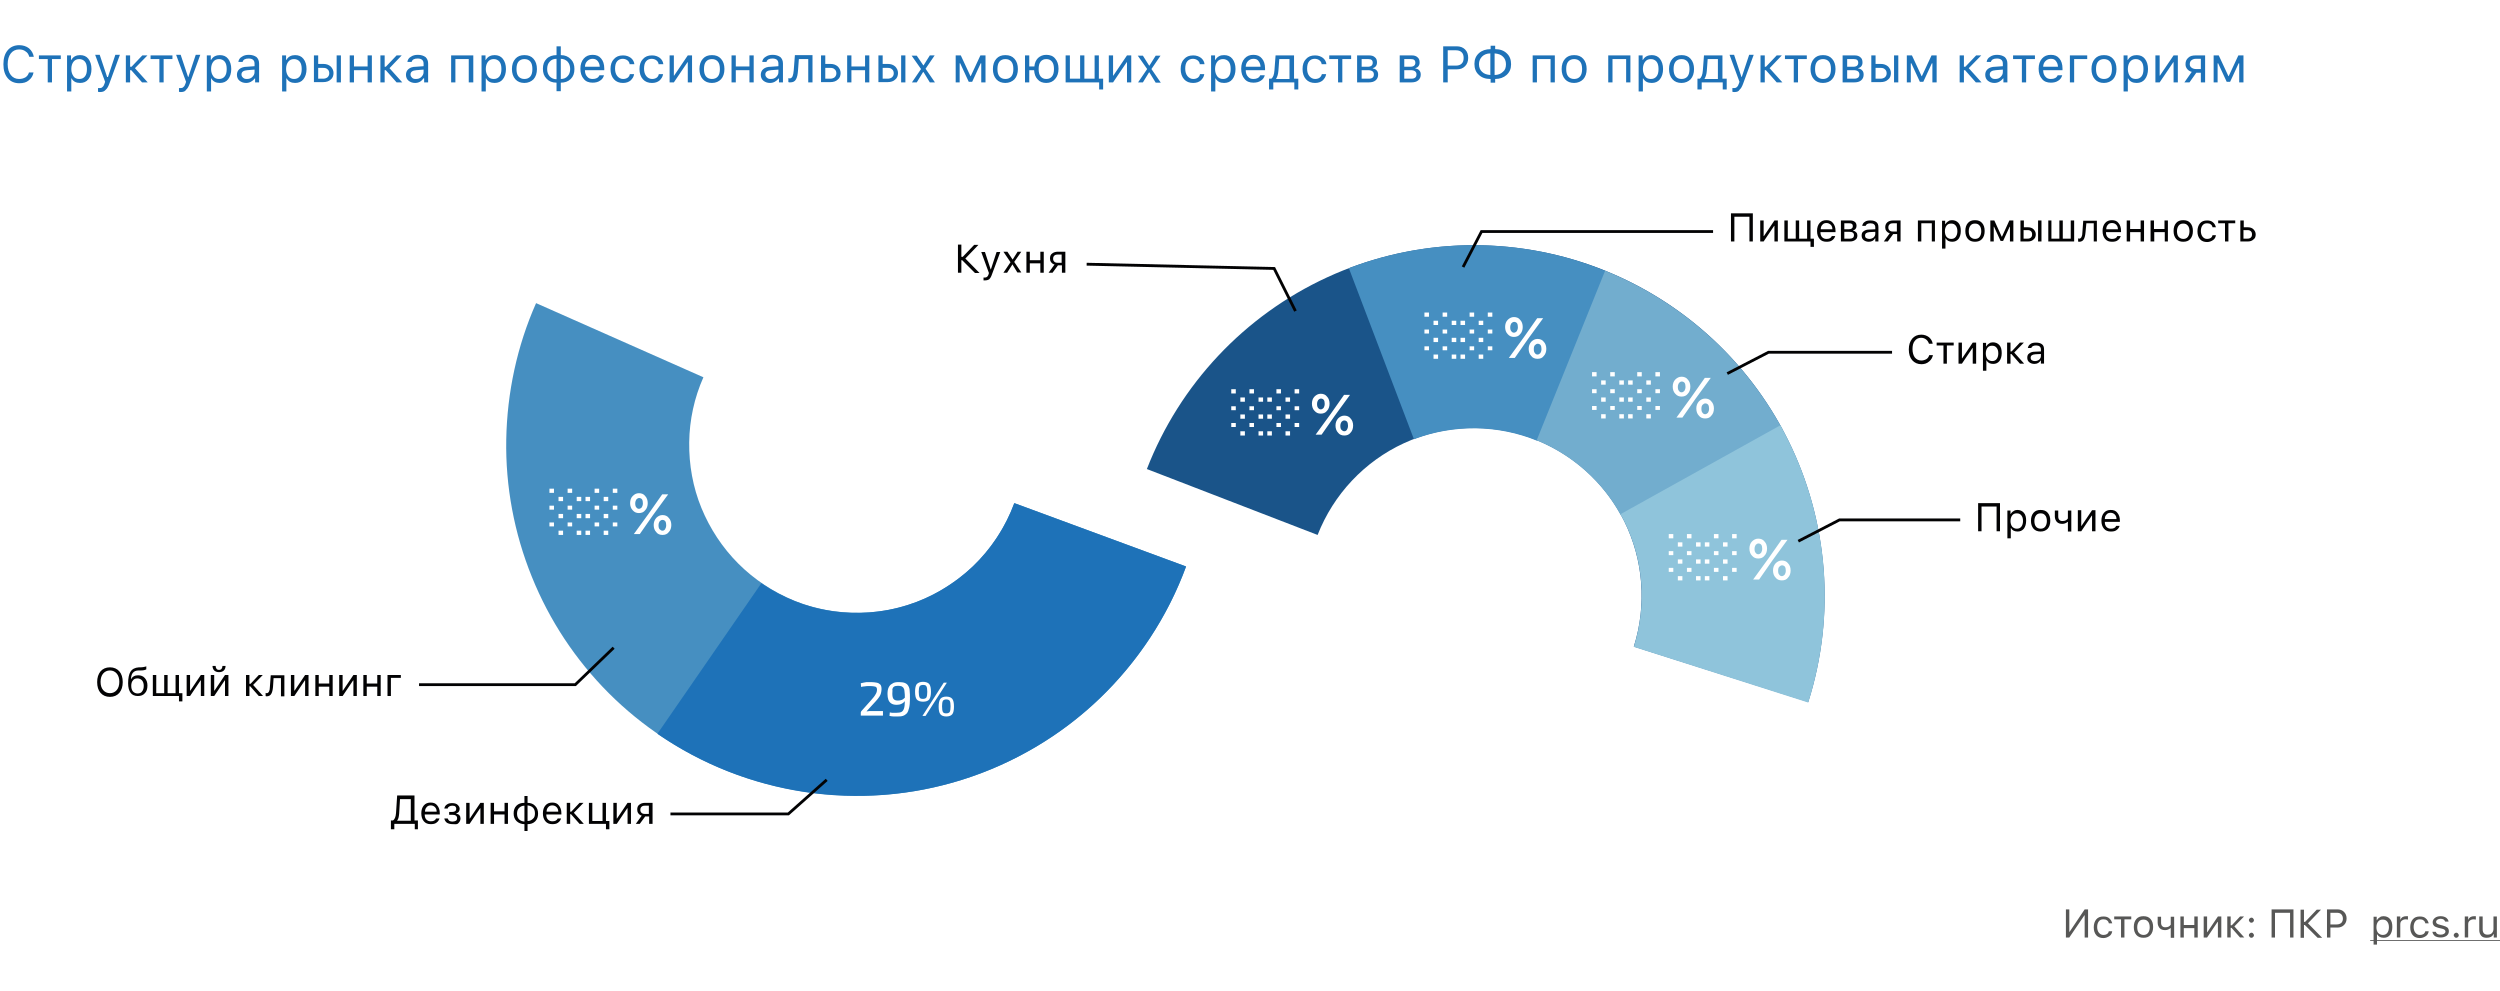 <svg xmlns="http://www.w3.org/2000/svg" xmlns:xlink="http://www.w3.org/1999/xlink" id="Layer_1" x="0" y="0" version="1.1" viewBox="0 0 880 349" xml:space="preserve"><rect x="0" y="0" width="880" height="349" fill="#333333" stroke="none"/><style>.st1{fill:#fff}.st2{fill:#468fc1}.st3{fill:#1e72b8}.st7{fill:none;stroke:#020203}.st8{fill:#575756}.st9{fill:#020203}</style><defs><path id="SVGID_1_" d="M0 0h880v349H0z"/></defs><clipPath id="SVGID_2_"><use overflow="visible" xlink:href="#SVGID_1_"/></clipPath><g clip-path="url(#SVGID_2_)"><path d="M0 0h880v349H0z" class="st1"/><path d="M417.5 199.4c-5.7 15.5-14.5 29.7-25.8 41.8-11.3 12.1-25 21.7-40.1 28.4-15.1 6.7-31.5 10.3-48 10.5s-33-2.8-48.3-9c-15.3-6.2-29.3-15.4-41-27.1-11.7-11.7-20.9-25.6-27.1-41-6.2-15.3-9.3-31.8-9-48.3.3-16.5 3.8-32.9 10.5-48l58.9 26.1c-3.2 7.2-4.9 15-5 22.9-.1 7.9 1.3 15.8 4.3 23.1 3 7.3 7.4 14 13 19.6 5.6 5.6 12.3 10 19.6 13s15.2 4.4 23.1 4.3c7.9-.1 15.7-1.8 22.9-5 7.2-3.2 13.8-7.8 19.2-13.6 5.4-5.8 9.6-12.6 12.4-20l60.4 22.3z" class="st2"/><path d="M417.5 199.4c-6.5 17.7-17 33.6-30.6 46.6-13.6 13-30 22.7-48 28.4-18 5.7-37 7.2-55.6 4.4s-36.4-9.8-51.9-20.5l36.6-53c7.4 5.1 15.9 8.5 24.8 9.8 8.9 1.3 18 .6 26.6-2.1 8.6-2.7 16.4-7.4 23-13.6 6.5-6.2 11.5-13.8 14.6-22.3l60.5 22.3z" class="st3"/><path fill="#1a5489" d="M403.7 165.1c11.6-29.9 34.4-54.1 63.5-67.5 29.1-13.4 62.4-14.9 92.6-4.3 30.3 10.7 55.2 32.7 69.5 61.4 14.3 28.7 16.9 61.9 7.2 92.4l-61.4-19.5c4.6-14.6 3.4-30.5-3.4-44.2-6.8-13.7-18.8-24.3-33.2-29.4-14.5-5.1-30.4-4.4-44.3 2-13.9 6.4-24.8 18-30.4 32.3l-60.1-23.2z"/><path d="M474.8 94.4c29.4-11.2 61.9-10.8 90.9 1.2l-24.5 59.6c-13.9-5.7-29.4-5.9-43.5-.6l-22.9-60.2z" class="st2"/><path fill="#72adce" d="M565 95.3c26.7 10.8 48.7 30.5 62.4 55.7l-56.7 30.7c-6.5-12.1-17.1-21.5-29.8-26.7L565 95.3z"/><path fill="#8fc4db" d="M626.7 149.7c8.2 14.7 13.3 31 15 47.8 1.7 16.8-.1 33.7-5.2 49.8l-61.4-19.6c2.4-7.7 3.3-15.8 2.5-23.8-.8-8-3.2-15.8-7.2-22.9l56.3-31.3z"/><path d="M236 286.5h41.5l13.5-12M666 124h-43.5l-14.5 7.5M690 183h-42.5l-14.5 7.5M147.5 241h55l13.5-13M603 81.5h-81.5L515 94M382.5 93l66 1.5 7.5 15" class="st7"/><path d="M6.8 29.3c-1.7 0-3.1-.6-4.1-1.8-1-1.2-1.5-2.8-1.5-4.9s.5-3.7 1.5-4.9c1-1.2 2.4-1.8 4.1-1.8 1.3 0 2.5.4 3.4 1.1.9.8 1.5 1.8 1.7 3h-1.6c-.2-.8-.6-1.5-1.3-1.9-.6-.5-1.4-.7-2.3-.7-1.2 0-2.2.5-2.9 1.4-.7.9-1.1 2.2-1.1 3.8 0 1.6.4 2.9 1.1 3.8.7.9 1.7 1.4 2.9 1.4.9 0 1.6-.2 2.3-.6.6-.4 1-1 1.2-1.7h1.6c-.2 1.2-.8 2.1-1.7 2.8-.8.7-1.9 1-3.3 1zM21.4 20.8h-3.1V29h-1.5v-8.2h-3.1v-1.3h7.7v1.3zM28.2 19.4c1.2 0 2.2.4 2.9 1.3.7.9 1.1 2.1 1.1 3.6s-.4 2.7-1.1 3.6c-.7.9-1.7 1.3-2.9 1.3-1.4 0-2.4-.5-3-1.6h-.1v4.6h-1.5V19.5H25v1.6h.1c.3-.5.7-1 1.3-1.3.6-.3 1.2-.4 1.8-.4zm-.3 8.4c.9 0 1.5-.3 2-.9.5-.6.7-1.5.7-2.6s-.2-2-.7-2.6c-.5-.6-1.2-.9-2-.9-.9 0-1.5.3-2 .9-.5.6-.8 1.5-.8 2.6s.3 1.9.8 2.6c.4.6 1.1.9 2 .9zM35.2 32.4c-.2 0-.5 0-.7-.1V31h.6c.4 0 .8-.1 1-.4.3-.2.5-.6.7-1.2l.2-.6-3.5-9.5h1.6l2.6 7.8h.3l2.6-7.8h1.6l-3.7 10.1c-.4 1.1-.8 1.8-1.3 2.2-.5.6-1.1.8-2 .8zM46.3 23.5l3.8-4h1.8L47.5 24l4.5 5h-2l-3.8-4.3h-.4V29h-1.5v-9.5h1.5v4h.5zM60.7 20.8h-3.1V29h-1.5v-8.2H53v-1.3h7.7v1.3zM63.7 32.4c-.2 0-.5 0-.7-.1V31h.6c.4 0 .8-.1 1-.4.3-.2.5-.6.7-1.2l.2-.6-3.5-9.5h1.6l2.6 7.8h.1l2.6-7.8h1.6l-3.7 10.1c-.4 1.1-.8 1.8-1.3 2.2-.3.6-1 .8-1.8.8zM77.4 19.4c1.2 0 2.2.4 2.9 1.3.7.9 1.1 2.1 1.1 3.6s-.4 2.7-1.1 3.6c-.7.9-1.7 1.3-2.9 1.3-1.4 0-2.4-.5-3-1.6h-.1v4.6h-1.5V19.5h1.4v1.6h.1c.3-.5.7-1 1.3-1.3.6-.3 1.2-.4 1.8-.4zm-.3 8.4c.9 0 1.5-.3 2-.9.5-.6.7-1.5.7-2.6s-.2-2-.7-2.6c-.5-.6-1.2-.9-2-.9-.9 0-1.5.3-2 .9-.5.6-.8 1.5-.8 2.6s.3 1.9.8 2.6c.4.6 1.1.9 2 .9zM86.9 27.8c.8 0 1.4-.2 1.9-.7.5-.5.8-1 .8-1.7v-.9l-2.5.2c-1.4.1-2.1.6-2.1 1.5 0 .5.2.8.5 1.1.4.4.8.5 1.4.5zm-.3 1.4c-.9 0-1.7-.3-2.3-.8-.6-.5-.9-1.2-.9-2.1 0-.8.3-1.5.9-2 .6-.5 1.5-.8 2.6-.8l2.7-.2v-.9c0-1.2-.7-1.8-2.1-1.8-1.2 0-1.9.4-2.1 1.2h-1.5c.1-.8.5-1.4 1.2-1.8.7-.5 1.5-.7 2.5-.7 1.1 0 2 .3 2.7.8.6.6.9 1.3.9 2.3V29h-1.4v-1.4h-.1c-.8 1-1.8 1.6-3.1 1.6zM103.9 19.4c1.2 0 2.2.4 2.9 1.3.7.9 1.1 2.1 1.1 3.6s-.4 2.7-1.1 3.6c-.7.9-1.7 1.3-2.9 1.3-1.4 0-2.4-.5-3-1.6h-.1v4.6h-1.5V19.5h1.4v1.6h.1c.3-.5.7-1 1.3-1.3.6-.3 1.2-.4 1.8-.4zm-.4 8.4c.9 0 1.5-.3 2-.9.5-.6.7-1.5.7-2.6s-.2-2-.7-2.6c-.5-.6-1.2-.9-2-.9-.9 0-1.5.3-2 .9-.5.6-.8 1.5-.8 2.6s.3 1.9.8 2.6c.5.6 1.2.9 2 .9zM118.5 19.5h1.5V29h-1.5v-9.5zm-6.5 4.3v3.9h1.8c.6 0 1.1-.2 1.5-.5.4-.4.6-.8.6-1.4 0-.6-.2-1.1-.6-1.4-.4-.4-.9-.5-1.5-.5H112zm-1.5-4.3h1.5v3h1.8c1.1 0 1.9.3 2.6.9.6.6 1 1.4 1 2.3s-.3 1.8-1 2.3c-.6.6-1.5.9-2.6.9h-3.3v-9.4zM123.1 19.5h1.5v3.9h4.8v-3.9h1.5V29h-1.5v-4.3h-4.8V29h-1.5v-9.5zM135.8 23.5l3.8-4h1.8l-4.3 4.5 4.5 5h-2l-3.8-4.3h-.4V29h-1.5v-9.5h1.5v4h.4zM146.4 27.8c.8 0 1.4-.2 1.9-.7.5-.5.8-1 .8-1.7v-.9l-2.5.2c-1.4.1-2.1.6-2.1 1.5 0 .5.2.8.5 1.1.3.4.8.5 1.4.5zm-.3 1.4c-.9 0-1.7-.3-2.3-.8-.6-.5-.9-1.2-.9-2.1 0-.8.3-1.5.9-2 .6-.5 1.4-.8 2.6-.8l2.7-.2v-.9c0-1.2-.7-1.8-2.1-1.8-1.2 0-1.9.4-2.1 1.2h-1.5c.1-.8.5-1.4 1.2-1.8.7-.5 1.5-.7 2.5-.7 1.1 0 2 .3 2.7.8.6.6.9 1.3.9 2.3V29h-1.4v-1.4h-.3c-.6 1-1.6 1.6-2.9 1.6zM165 20.8h-4.7V29h-1.5v-9.5h7.8V29H165v-8.2zM174.1 19.4c1.2 0 2.2.4 2.9 1.3.7.9 1.1 2.1 1.1 3.6s-.4 2.7-1.1 3.6c-.7.9-1.7 1.3-2.9 1.3-1.4 0-2.4-.5-3-1.6h-.1v4.6h-1.5V19.5h1.4v1.6h.1c.3-.5.7-1 1.3-1.3.6-.3 1.2-.4 1.8-.4zm-.3 8.4c.9 0 1.5-.3 2-.9.5-.6.7-1.5.7-2.6s-.2-2-.7-2.6c-.5-.6-1.2-.9-2-.9-.9 0-1.5.3-2 .9-.5.6-.8 1.5-.8 2.6s.3 1.9.8 2.6c.4.6 1.1.9 2 .9zM184.6 27.8c.9 0 1.6-.3 2.1-.9.5-.6.7-1.5.7-2.6s-.2-2-.7-2.6c-.5-.6-1.2-.9-2.1-.9-.9 0-1.6.3-2.1.9-.5.6-.7 1.5-.7 2.6s.2 2 .7 2.6c.5.6 1.2.9 2.1.9zm0 1.4c-1.3 0-2.4-.4-3.2-1.3-.8-.9-1.2-2.1-1.2-3.6s.4-2.7 1.2-3.6c.8-.9 1.8-1.3 3.2-1.3 1.4 0 2.4.4 3.2 1.3.8.9 1.2 2.1 1.2 3.6s-.4 2.7-1.2 3.6c-.8.8-1.9 1.3-3.2 1.3zM195.9 20.7c-1 0-1.8.3-2.4 1-.6.6-.9 1.5-.9 2.6s.3 1.9.9 2.6c.6.6 1.4 1 2.4 1v-7.2zm4.8 3.6c0-1.1-.3-1.9-.9-2.6-.6-.6-1.4-1-2.4-1v7.1c1 0 1.8-.3 2.4-1 .6-.6.9-1.5.9-2.5zm-4.8 4.8c-1.5 0-2.7-.5-3.5-1.4-.9-.9-1.3-2-1.3-3.5s.4-2.6 1.3-3.5c.9-.9 2.1-1.3 3.5-1.3v-3.1h1.5v3.1c1.5 0 2.6.5 3.5 1.4.9.9 1.3 2 1.3 3.5s-.4 2.6-1.3 3.5c-.9.9-2.1 1.3-3.5 1.3v3h-1.5v-3zM208.6 20.7c-.8 0-1.4.3-1.9.8s-.8 1.2-.8 2h5.2c0-.8-.3-1.5-.7-2-.5-.6-1.1-.8-1.8-.8zm4 5.8c-.2.8-.7 1.5-1.4 1.9-.7.5-1.6.7-2.6.7-1.3 0-2.4-.4-3.1-1.3-.8-.9-1.2-2.1-1.2-3.6s.4-2.7 1.2-3.6c.8-.9 1.8-1.3 3.1-1.3s2.3.4 3 1.3c.7.8 1.1 2 1.1 3.5v.6h-6.8v.1c0 .9.3 1.7.8 2.2.5.6 1.1.8 1.9.8 1.2 0 2-.4 2.4-1.3h1.6zM221.6 22.4c-.1-.5-.4-.9-.8-1.2-.4-.3-1-.5-1.6-.5-.8 0-1.5.3-2 .9-.5.6-.7 1.5-.7 2.6s.3 2 .8 2.6c.5.6 1.2 1 2 1 1.3 0 2.2-.6 2.4-1.7h1.5c-.1.9-.6 1.6-1.2 2.2-.7.6-1.6.9-2.7.9-1.3 0-2.4-.4-3.2-1.3-.8-.9-1.2-2.1-1.2-3.6s.4-2.7 1.2-3.5c.8-.9 1.8-1.3 3.2-1.3 1.1 0 2 .3 2.8.9.7.6 1.1 1.3 1.2 2.2h-1.7zM231.8 22.4c-.1-.5-.4-.9-.8-1.2-.4-.3-1-.5-1.6-.5-.8 0-1.5.3-2 .9-.5.6-.7 1.5-.7 2.6s.3 2 .8 2.6c.5.6 1.2 1 2 1 1.3 0 2.2-.6 2.4-1.7h1.5c-.1.9-.6 1.6-1.2 2.2-.7.6-1.6.9-2.7.9-1.3 0-2.4-.4-3.2-1.3-.8-.9-1.2-2.1-1.2-3.6s.4-2.7 1.2-3.5c.8-.9 1.8-1.3 3.2-1.3 1.1 0 2 .3 2.8.9.7.6 1.1 1.3 1.2 2.2h-1.7zM235.7 29v-9.5h1.5v7.1h.1l4.8-7.1h1.5V29h-1.5v-7.1h-.1l-4.8 7.1h-1.5zM250.6 27.8c.9 0 1.6-.3 2.1-.9.5-.6.7-1.5.7-2.6s-.2-2-.7-2.6c-.5-.6-1.2-.9-2.1-.9-.9 0-1.6.3-2.1.9-.5.6-.7 1.5-.7 2.6s.2 2 .7 2.6c.5.6 1.2.9 2.1.9zm0 1.4c-1.3 0-2.4-.4-3.2-1.3-.8-.9-1.2-2.1-1.2-3.6s.4-2.7 1.2-3.6c.8-.9 1.8-1.3 3.2-1.3 1.4 0 2.4.4 3.2 1.3.8.9 1.2 2.1 1.2 3.6s-.4 2.7-1.2 3.6c-.8.8-1.8 1.3-3.2 1.3zM257.5 19.5h1.5v3.9h4.8v-3.9h1.5V29h-1.5v-4.3H259V29h-1.5v-9.5zM271.3 27.8c.8 0 1.4-.2 1.9-.7.5-.5.8-1 .8-1.7v-.9l-2.5.2c-1.4.1-2.1.6-2.1 1.5 0 .5.2.8.5 1.1.4.4.8.5 1.4.5zm-.3 1.4c-.9 0-1.7-.3-2.3-.8-.6-.5-.9-1.2-.9-2.1 0-.8.3-1.5.9-2 .6-.5 1.4-.8 2.6-.8l2.7-.2v-.9c0-1.2-.7-1.8-2.1-1.8-1.2 0-1.9.4-2.1 1.2h-1.5c.1-.8.5-1.4 1.2-1.8.7-.5 1.5-.7 2.5-.7 1.1 0 2 .3 2.7.8.6.6.9 1.3.9 2.3V29h-1.4v-1.4h-.1c-.8 1-1.8 1.6-3.1 1.6zM280.9 24.8c-.1 1.4-.3 2.4-.7 3.1-.4.8-1.1 1.1-2.1 1.1-.2 0-.4 0-.6-.1v-1.4c.1 0 .3.1.5.1.4 0 .8-.3 1-.8.2-.5.3-1.1.4-2.1l.4-5.3h6.2V29h-1.5v-8.2h-3.3l-.3 4zM290.5 23.8v3.9h1.8c.6 0 1.1-.2 1.5-.5.4-.4.6-.8.6-1.4 0-.6-.2-1.1-.6-1.4-.4-.4-.9-.5-1.5-.5h-1.8zm-1.5-4.3h1.5v3h1.8c1.1 0 1.9.3 2.6.9.6.6 1 1.4 1 2.3s-.3 1.8-1 2.3c-.6.6-1.5.9-2.6.9H289v-9.4zM298.2 19.5h1.5v3.9h4.8v-3.9h1.5V29h-1.5v-4.3h-4.8V29h-1.5v-9.5zM317.2 19.5h1.5V29h-1.5v-9.5zm-6.5 4.3v3.9h1.8c.6 0 1.1-.2 1.5-.5.4-.4.6-.8.6-1.4 0-.6-.2-1.1-.6-1.4-.4-.4-.9-.5-1.5-.5h-1.8zm-1.5-4.3h1.5v3h1.8c1.1 0 1.9.3 2.6.9.6.6 1 1.4 1 2.3s-.3 1.8-1 2.3c-.6.6-1.5.9-2.6.9h-3.3v-9.4zM324.9 25.4l-2.2 3.6H321l3.2-4.7-3.3-4.7h1.8L325 23h.1l2.2-3.5h1.7l-3.2 4.7 3.3 4.8h-1.8l-2.2-3.6h-.2zM336.4 29v-9.5h1.8l3.4 7.3h.1l3.4-7.3h1.8V29h-1.5v-6.7h-.2l-3 6.5H341l-3-6.5h-.2V29h-1.4zM353.9 27.8c.9 0 1.6-.3 2.1-.9.5-.6.7-1.5.7-2.6s-.2-2-.7-2.6c-.5-.6-1.2-.9-2.1-.9-.9 0-1.6.3-2.1.9-.5.6-.7 1.5-.7 2.6s.2 2 .7 2.6c.5.6 1.2.9 2.1.9zm0 1.4c-1.3 0-2.4-.4-3.2-1.3-.8-.9-1.2-2.1-1.2-3.6s.4-2.7 1.2-3.6c.8-.9 1.8-1.3 3.2-1.3 1.4 0 2.4.4 3.2 1.3.8.9 1.2 2.1 1.2 3.6s-.4 2.7-1.2 3.6c-.8.8-1.9 1.3-3.2 1.3zM368.3 29.2c-1.3 0-2.3-.4-3-1.2-.8-.8-1.2-1.9-1.3-3.3h-1.7V29h-1.5v-9.5h1.5v3.9h1.8c.1-1.3.6-2.3 1.3-3 .8-.7 1.7-1.1 2.9-1.1 1.3 0 2.4.4 3.1 1.3.8.9 1.2 2.1 1.2 3.6s-.4 2.7-1.2 3.6c-.7.9-1.8 1.4-3.1 1.4zm0-1.4c.9 0 1.5-.3 2-.9.5-.6.7-1.5.7-2.6s-.2-2-.7-2.6c-.5-.6-1.1-.9-2-.9s-1.5.3-2 .9c-.5.6-.7 1.5-.7 2.6s.2 2 .7 2.6c.5.6 1.1.9 2 .9zM386.9 31.5V29h-11.8v-9.5h1.5v8.2h3.6v-8.2h1.5v8.2h3.6v-8.2h1.5v8.2h1.5v3.8h-1.4zM390.3 29v-9.5h1.5v7.1h.1l4.8-7.1h1.5V29h-1.5v-7.1h-.1l-4.8 7.1h-1.5zM404.5 25.4l-2.2 3.6h-1.7l3.2-4.7-3.3-4.7h1.8l2.2 3.5h.1l2.2-3.5h1.7l-3.2 4.7 3.3 4.8h-1.8l-2.2-3.6h-.1zM422.3 22.4c-.1-.5-.4-.9-.8-1.2-.4-.3-1-.5-1.6-.5-.8 0-1.5.3-2 .9-.5.6-.7 1.5-.7 2.6s.3 2 .8 2.6c.5.6 1.2 1 2 1 1.3 0 2.2-.6 2.4-1.7h1.5c-.1.9-.6 1.6-1.2 2.2-.7.6-1.6.9-2.7.9-1.3 0-2.4-.4-3.2-1.3-.8-.9-1.2-2.1-1.2-3.6s.4-2.7 1.2-3.5c.8-.9 1.8-1.3 3.2-1.3 1.1 0 2 .3 2.8.9.7.6 1.1 1.3 1.2 2.2h-1.7zM430.9 19.4c1.2 0 2.2.4 2.9 1.3.7.9 1.1 2.1 1.1 3.6s-.4 2.7-1.1 3.6c-.7.9-1.7 1.3-2.9 1.3-1.4 0-2.4-.5-3-1.6h-.1v4.6h-1.5V19.5h1.4v1.6h.1c.3-.5.7-1 1.3-1.3.5-.3 1.1-.4 1.8-.4zm-.4 8.4c.9 0 1.5-.3 2-.9.5-.6.7-1.5.7-2.6s-.2-2-.7-2.6c-.5-.6-1.2-.9-2-.9-.9 0-1.5.3-2 .9-.5.6-.8 1.5-.8 2.6s.3 1.9.8 2.6c.5.6 1.2.9 2 .9zM441.2 20.7c-.8 0-1.4.3-1.9.8s-.8 1.2-.8 2h5.2c0-.8-.3-1.5-.7-2-.4-.6-1-.8-1.8-.8zm4 5.8c-.2.8-.7 1.5-1.4 1.9-.7.5-1.6.7-2.6.7-1.3 0-2.4-.4-3.1-1.3-.8-.9-1.2-2.1-1.2-3.6s.4-2.7 1.2-3.6c.8-.9 1.8-1.3 3.1-1.3s2.3.4 3 1.3c.7.8 1.1 2 1.1 3.5v.6h-6.8v.1c0 .9.3 1.7.8 2.2.5.6 1.1.8 1.9.8 1.2 0 2-.4 2.4-1.3h1.6zM453.9 20.8h-3.6l-.3 4.1c-.1 1.3-.4 2.2-.8 2.8v.1h4.7v-7zm-7.2 10.7v-3.8h.8c.6-.4 1-1.4 1.1-2.9l.4-5.3h6.5v8.2h1.5v3.8h-1.4V29h-7.4v2.5h-1.5zM465.2 22.4c-.1-.5-.4-.9-.8-1.2-.4-.3-1-.5-1.6-.5-.9 0-1.5.3-2 .9-.5.6-.7 1.5-.7 2.6s.3 2 .8 2.6c.5.6 1.2 1 2 1 1.3 0 2.1-.6 2.4-1.7h1.5c-.1.9-.6 1.6-1.2 2.2-.7.6-1.6.9-2.7.9-1.3 0-2.4-.4-3.2-1.3-.8-.9-1.2-2.1-1.2-3.6s.4-2.7 1.2-3.5c.8-.9 1.8-1.3 3.2-1.3 1.1 0 2 .3 2.8.9.7.6 1.1 1.3 1.2 2.2h-1.7zM475.6 20.8h-3.1V29H471v-8.2h-3.1v-1.3h7.7v1.3zM479.3 20.8v2.7h2.1c1.2 0 1.8-.5 1.8-1.4 0-.9-.5-1.3-1.5-1.3h-2.4zm0 3.9v3h2.5c1.2 0 1.8-.5 1.8-1.5s-.7-1.5-2.1-1.5h-2.2zm-1.5-5.2h4.1c.9 0 1.6.2 2.1.7.5.4.7 1 .7 1.8 0 .5-.1.9-.4 1.3-.3.4-.7.6-1.1.7v.1c.6.1 1.1.3 1.4.7.4.4.5.9.5 1.5 0 .8-.3 1.5-.9 2-.6.5-1.4.7-2.4.7h-4.1v-9.5zM494.3 20.8v2.7h2.1c1.2 0 1.8-.5 1.8-1.4 0-.9-.5-1.3-1.5-1.3h-2.4zm0 3.9v3h2.5c1.2 0 1.8-.5 1.8-1.5s-.7-1.5-2.1-1.5h-2.2zm-1.5-5.2h4.1c.9 0 1.6.2 2.1.7.5.4.7 1 .7 1.8 0 .5-.1.9-.4 1.3-.3.4-.7.6-1.1.7v.1c.6.1 1.1.3 1.4.7.4.4.5.9.5 1.5 0 .8-.3 1.5-.9 2-.6.5-1.4.7-2.4.7h-4.1v-9.5zM512.8 16.3c1.2 0 2.2.4 2.9 1.1.8.8 1.1 1.8 1.1 3s-.4 2.2-1.1 2.9c-.8.8-1.7 1.1-2.9 1.1h-3.2V29H508V16.3h4.8zm-3.2 6.8h2.8c.9 0 1.6-.2 2.1-.7.5-.5.7-1.1.7-2 0-.9-.2-1.5-.7-2-.5-.5-1.2-.7-2.1-.7h-2.8v5.4zM524.6 18.8c-1.2 0-2.2.4-2.9 1.1-.7.7-1.1 1.6-1.1 2.7s.4 2.1 1.1 2.7c.7.7 1.7 1 2.9 1.1v-7.6zm5.5 3.8c0-1.1-.4-2.1-1.1-2.7-.7-.7-1.7-1-2.9-1.1v7.6c1.2 0 2.2-.4 2.9-1.1.8-.6 1.1-1.5 1.1-2.7zm-5.5 5.2c-1.7 0-3.1-.5-4.1-1.5-1-.9-1.5-2.2-1.5-3.8 0-1.6.5-2.8 1.6-3.8 1-.9 2.4-1.4 4.1-1.4v-1.2h1.6v1.2c1.7 0 3.1.5 4.1 1.5 1 .9 1.5 2.2 1.5 3.8 0 1.6-.5 2.8-1.6 3.8-1 .9-2.4 1.4-4 1.4v1.3h-1.6v-1.3zM545.7 20.8H541V29h-1.5v-9.5h7.8V29h-1.5v-8.2zM554.1 27.8c.9 0 1.6-.3 2.1-.9.5-.6.7-1.5.7-2.6s-.2-2-.7-2.6c-.5-.6-1.2-.9-2.1-.9-.9 0-1.6.3-2.1.9-.5.6-.7 1.5-.7 2.6s.2 2 .7 2.6c.5.6 1.2.9 2.1.9zm0 1.4c-1.3 0-2.4-.4-3.2-1.3-.8-.9-1.2-2.1-1.2-3.6s.4-2.7 1.2-3.6c.8-.9 1.8-1.3 3.2-1.3 1.4 0 2.4.4 3.2 1.3.8.9 1.2 2.1 1.2 3.6s-.4 2.7-1.2 3.6c-.8.8-1.9 1.3-3.2 1.3zM572.3 20.8h-4.7V29h-1.5v-9.5h7.8V29h-1.5v-8.2zM581.4 19.4c1.2 0 2.2.4 2.9 1.3.7.9 1.1 2.1 1.1 3.6s-.4 2.7-1.1 3.6c-.7.9-1.7 1.3-2.9 1.3-1.4 0-2.4-.5-3-1.6h-.1v4.6h-1.5V19.5h1.4v1.6h.1c.3-.5.7-1 1.3-1.3.6-.3 1.2-.4 1.8-.4zm-.3 8.4c.9 0 1.5-.3 2-.9.5-.6.7-1.5.7-2.6s-.2-2-.7-2.6c-.5-.6-1.2-.9-2-.9-.9 0-1.5.3-2 .9-.5.6-.8 1.5-.8 2.6s.3 1.9.8 2.6c.4.6 1.1.9 2 .9zM591.9 27.8c.9 0 1.6-.3 2.1-.9.5-.6.7-1.5.7-2.6s-.2-2-.7-2.6c-.5-.6-1.2-.9-2.1-.9-.9 0-1.6.3-2.1.9-.5.6-.7 1.5-.7 2.6s.2 2 .7 2.6c.5.6 1.2.9 2.1.9zm0 1.4c-1.3 0-2.4-.4-3.2-1.3-.8-.9-1.2-2.1-1.2-3.6s.4-2.7 1.2-3.6c.8-.9 1.8-1.3 3.2-1.3 1.4 0 2.4.4 3.2 1.3.8.9 1.2 2.1 1.2 3.6s-.4 2.7-1.2 3.6c-.8.8-1.9 1.3-3.2 1.3zM604.7 20.8h-3.6l-.3 4.1c-.1 1.3-.4 2.2-.8 2.8v.1h4.7v-7zm-7.2 10.7v-3.8h.8c.6-.4 1-1.4 1.1-2.9l.4-5.3h6.5v8.2h1.5v3.8h-1.4V29H599v2.5h-1.5zM610.5 32.4c-.2 0-.5 0-.7-.1V31h.6c.4 0 .8-.1 1-.4.3-.2.5-.6.7-1.2l.2-.6-3.5-9.5h1.6l2.6 7.8h.1l2.6-7.8h1.6l-3.7 10.1c-.4 1.1-.8 1.8-1.3 2.2-.3.6-.9.8-1.8.8zM621.6 23.5l3.8-4h1.8l-4.3 4.5 4.5 5h-2l-3.8-4.3h-.4V29h-1.5v-9.5h1.5v4h.4zM636 20.8h-3.1V29h-1.5v-8.2h-3.1v-1.3h7.7v1.3zM641.7 27.8c.9 0 1.6-.3 2.1-.9.5-.6.7-1.5.7-2.6s-.2-2-.7-2.6c-.5-.6-1.2-.9-2.1-.9-.9 0-1.6.3-2.1.9-.5.6-.7 1.5-.7 2.6s.2 2 .7 2.6c.6.6 1.2.9 2.1.9zm0 1.4c-1.3 0-2.4-.4-3.2-1.3-.8-.9-1.2-2.1-1.2-3.6s.4-2.7 1.2-3.6c.8-.9 1.8-1.3 3.2-1.3 1.4 0 2.4.4 3.2 1.3.8.9 1.2 2.1 1.2 3.6s-.4 2.7-1.2 3.6c-.7.8-1.8 1.3-3.2 1.3zM650.2 20.8v2.7h2.1c1.2 0 1.8-.5 1.8-1.4 0-.9-.5-1.3-1.5-1.3h-2.4zm0 3.9v3h2.5c1.2 0 1.8-.5 1.8-1.5s-.7-1.5-2.1-1.5h-2.2zm-1.5-5.2h4.1c.9 0 1.6.2 2.1.7.5.4.7 1 .7 1.8 0 .5-.1.9-.4 1.3-.3.4-.7.6-1.1.7v.1c.6.1 1.1.3 1.4.7.4.4.5.9.5 1.5 0 .8-.3 1.5-.9 2-.6.5-1.4.7-2.4.7h-4.1v-9.5zM666.7 19.5h1.5V29h-1.5v-9.5zm-6.5 4.3v3.9h1.8c.6 0 1.1-.2 1.5-.5.4-.4.6-.8.6-1.4 0-.6-.2-1.1-.6-1.4-.4-.4-.9-.5-1.5-.5h-1.8zm-1.5-4.3h1.5v3h1.8c1.1 0 1.9.3 2.6.9.6.6 1 1.4 1 2.3s-.3 1.8-1 2.3c-.6.6-1.5.9-2.6.9h-3.3v-9.4zM671.2 29v-9.5h1.8l3.4 7.3h.1l3.4-7.3h1.8V29h-1.5v-6.7h-.2l-3 6.5h-1.2l-3-6.5h-.2V29h-1.4zM691.8 23.5l3.8-4h1.8L693 24l4.5 5h-2l-3.8-4.3h-.4V29h-1.5v-9.5h1.5v4h.5zM702.3 27.8c.8 0 1.4-.2 1.9-.7.5-.5.8-1 .8-1.7v-.9l-2.5.2c-1.4.1-2.1.6-2.1 1.5 0 .5.2.8.5 1.1.4.4.8.5 1.4.5zm-.3 1.4c-.9 0-1.7-.3-2.3-.8-.6-.5-.9-1.2-.9-2.1 0-.8.3-1.5.9-2 .6-.5 1.5-.8 2.6-.8l2.7-.2v-.9c0-1.2-.7-1.8-2.1-1.8-1.2 0-1.9.4-2.1 1.2h-1.5c.1-.8.5-1.4 1.2-1.8.7-.5 1.5-.7 2.5-.7 1.1 0 2 .3 2.7.8.6.6.9 1.3.9 2.3V29h-1.4v-1.4h-.1c-.8 1-1.8 1.6-3.1 1.6zM716.3 20.8h-3.1V29h-1.5v-8.2h-3.1v-1.3h7.7v1.3zM721.9 20.7c-.8 0-1.4.3-1.9.8s-.8 1.2-.8 2h5.2c0-.8-.3-1.5-.7-2-.4-.6-1-.8-1.8-.8zm4 5.8c-.2.8-.7 1.5-1.4 1.9-.7.5-1.6.7-2.6.7-1.3 0-2.4-.4-3.1-1.3-.8-.9-1.2-2.1-1.2-3.6s.4-2.7 1.2-3.6c.8-.9 1.8-1.3 3.1-1.3s2.3.4 3 1.3c.7.8 1.1 2 1.1 3.5v.6h-6.8v.1c0 .9.3 1.7.8 2.2.5.6 1.1.8 1.9.8 1.2 0 2-.4 2.4-1.3h1.6zM730.1 20.8V29h-1.5v-9.5h6.1v1.3h-4.6zM740.6 27.8c.9 0 1.6-.3 2.1-.9.5-.6.7-1.5.7-2.6s-.2-2-.7-2.6c-.5-.6-1.2-.9-2.1-.9-.9 0-1.6.3-2.1.9-.5.6-.7 1.5-.7 2.6s.2 2 .7 2.6c.5.6 1.2.9 2.1.9zm0 1.4c-1.3 0-2.4-.4-3.2-1.3-.8-.9-1.2-2.1-1.2-3.6s.4-2.7 1.2-3.6c.8-.9 1.8-1.3 3.2-1.3 1.4 0 2.4.4 3.2 1.3.8.9 1.2 2.1 1.2 3.6s-.4 2.7-1.2 3.6c-.8.8-1.9 1.3-3.2 1.3zM752.1 19.4c1.2 0 2.2.4 2.9 1.3.7.9 1.1 2.1 1.1 3.6s-.4 2.7-1.1 3.6c-.7.9-1.7 1.3-2.9 1.3-1.4 0-2.4-.5-3-1.6h-.1v4.6h-1.5V19.5h1.4v1.6h.1c.3-.5.7-1 1.3-1.3.6-.3 1.2-.4 1.8-.4zm-.3 8.4c.9 0 1.5-.3 2-.9.5-.6.7-1.5.7-2.6s-.2-2-.7-2.6c-.5-.6-1.2-.9-2-.9-.9 0-1.5.3-2 .9-.5.6-.8 1.5-.8 2.6s.3 1.9.8 2.6c.4.6 1.1.9 2 .9zM758.7 29v-9.5h1.5v7.1h.1l4.8-7.1h1.5V29h-1.5v-7.1h-.1l-4.8 7.1h-1.5zM774.7 24.3v-3.6h-1.8c-.6 0-1.1.2-1.5.5-.4.3-.6.8-.6 1.4 0 .5.2.9.6 1.2.4.3.9.5 1.5.5h1.8zm0 1.3h-1.6l-2.4 3.4h-1.8l2.6-3.7c-.7-.2-1.2-.5-1.6-1-.4-.5-.6-1-.6-1.7 0-1 .3-1.7 1-2.3.6-.6 1.5-.8 2.6-.8h3.3V29h-1.5v-3.4zM779.2 29v-9.5h1.8l3.4 7.3h.1l3.4-7.3h1.8V29h-1.5v-6.7h-.2l-3 6.5h-1.2l-3-6.5h-.2V29h-1.4z" class="st3"/><path d="M733.8 322.2h-.1l-5.3 7.8h-1.2v-9.9h1.2v7.9h.1l5.3-7.9h1.2v9.9h-1.2v-7.8zM742.3 324.9c-.1-.4-.3-.7-.6-.9-.3-.3-.8-.4-1.3-.4-.7 0-1.2.2-1.6.7-.4.5-.6 1.2-.6 2s.2 1.5.6 2c.4.5.9.8 1.6.8 1 0 1.7-.4 1.9-1.3h1.2c-.1.7-.4 1.3-1 1.7-.6.4-1.3.7-2.1.7-1 0-1.9-.3-2.5-1-.6-.7-.9-1.6-.9-2.8 0-1.1.3-2.1.9-2.8.6-.7 1.4-1 2.5-1 .9 0 1.6.2 2.1.7.5.4.8 1 1 1.7h-1.2zM750.2 323.6h-2.4v6.4h-1.2v-6.4h-2.4v-1h6v1zM754.5 329.1c.7 0 1.2-.2 1.6-.7.4-.5.6-1.2.6-2s-.2-1.6-.6-2c-.4-.5-.9-.7-1.6-.7-.7 0-1.2.2-1.6.7-.4.5-.6 1.2-.6 2s.2 1.6.6 2c.4.4.9.7 1.6.7zm0 1c-1 0-1.9-.3-2.5-1-.6-.7-.9-1.6-.9-2.8 0-1.2.3-2.1.9-2.8.6-.7 1.4-1 2.5-1s1.9.3 2.5 1c.6.7.9 1.6.9 2.8 0 1.2-.3 2.1-.9 2.8-.6.7-1.4 1-2.5 1zM764.1 330v-3.3h-.1c-.6.5-1.2.7-1.9.7-.8 0-1.4-.2-1.9-.7-.4-.5-.7-1.1-.7-1.9v-2.1h1.2v2.1c0 .5.1.9.4 1.2.3.3.6.4 1.1.4.9 0 1.5-.3 1.9-.9v-2.8h1.2v7.4h-1.2zM767.5 322.6h1.2v3h3.7v-3h1.2v7.4h-1.2v-3.3h-3.7v3.3h-1.2v-7.4zM775.7 330v-7.4h1.2v5.5h.1l3.7-5.5h1.2v7.4h-1.2v-5.5h-.1l-3.7 5.5h-1.2zM785.6 325.7l2.9-3.1h1.4l-3.4 3.5 3.5 3.9h-1.5l-3-3.4h-.3v3.4H784v-7.4h1.2v3.1h.4zM792.5 330.1c-.2 0-.5-.1-.6-.3-.2-.2-.3-.4-.3-.6 0-.2.1-.5.3-.6.2-.2.4-.3.6-.3.2 0 .5.1.6.3.2.2.3.4.3.6 0 .2-.1.5-.3.6-.1.2-.3.3-.6.3zm0-5.3c-.2 0-.5-.1-.6-.3-.2-.2-.3-.4-.3-.6 0-.2.1-.5.3-.6.2-.2.4-.3.6-.3.2 0 .5.1.6.3.2.2.3.4.3.6 0 .2-.1.5-.3.6-.1.2-.3.3-.6.3zM806.1 330v-8.7h-5.3v8.7h-1.2v-9.9h7.7v9.9h-1.2zM811.4 324.5l4.1-4.3h1.5l-4.6 4.8 5 5.1h-1.6l-4.5-4.5h-.3v4.5h-1.2v-9.9h1.2v4.3h.4zM822.8 320.1c.9 0 1.7.3 2.3.9.6.6.9 1.4.9 2.3 0 .9-.3 1.7-.9 2.3-.6.6-1.4.9-2.3.9h-2.5v3.5h-1.2v-9.9h3.7zm-2.5 5.3h2.2c.7 0 1.2-.2 1.6-.5.4-.4.6-.9.6-1.5 0-.7-.2-1.2-.6-1.6-.4-.4-.9-.5-1.6-.5h-2.2v4.1zM839 322.5c.9 0 1.7.3 2.3 1 .6.7.8 1.6.8 2.8 0 1.2-.3 2.1-.8 2.8-.6.7-1.3 1-2.2 1-1.1 0-1.9-.4-2.3-1.2h-.1v3.6h-1.2v-9.8h1.1v1.2h.1c.2-.4.6-.8 1-1 .3-.3.8-.4 1.3-.4zm-.3 6.6c.7 0 1.2-.2 1.6-.7.4-.5.6-1.2.6-2 0-.9-.2-1.5-.6-2-.4-.5-.9-.7-1.6-.7-.7 0-1.2.2-1.6.7-.4.5-.6 1.2-.6 2s.2 1.5.6 2c.4.4 1 .7 1.6.7zM843.8 322.6h1.1v1.1h.1c.1-.4.4-.7.7-.9.4-.2.8-.3 1.3-.3h.6v1.2c-.2 0-.4-.1-.8-.1-.6 0-1 .2-1.4.5-.4.3-.5.8-.5 1.3v4.6h-1.2v-7.4zM853.7 324.9c-.1-.4-.3-.7-.6-.9-.3-.3-.8-.4-1.3-.4-.7 0-1.2.2-1.6.7-.4.5-.6 1.2-.6 2s.2 1.5.6 2c.4.5.9.8 1.6.8 1 0 1.7-.4 1.9-1.3h1.2c-.1.7-.4 1.3-1 1.7-.6.4-1.3.7-2.1.7-1 0-1.9-.3-2.5-1-.6-.7-.9-1.6-.9-2.8 0-1.1.3-2.1.9-2.8.6-.7 1.4-1 2.5-1 .9 0 1.6.2 2.1.7.5.4.8 1 1 1.7h-1.2zM856.3 324.6c0-.6.3-1.1.8-1.5.5-.4 1.2-.6 2-.6s1.4.2 1.9.5c.5.4.8.8.9 1.4h-1.2c-.1-.3-.3-.5-.5-.7-.3-.2-.7-.3-1.1-.3-.4 0-.8.1-1.1.3-.3.2-.5.5-.5.8 0 .5.4.8 1.3 1l1.1.3c.7.2 1.2.4 1.6.7.3.3.5.7.5 1.3 0 .7-.3 1.2-.8 1.6-.6.4-1.3.6-2.1.6s-1.5-.2-2-.5c-.5-.4-.8-.9-.9-1.5h1.2c.2.7.8 1 1.7 1 .5 0 .9-.1 1.2-.3.3-.2.5-.5.5-.8 0-.5-.4-.8-1.2-1l-1.3-.3c-.7-.2-1.2-.4-1.5-.7-.3-.3-.5-.7-.5-1.3zM864.6 330.1c-.2 0-.5-.1-.6-.3-.2-.2-.3-.4-.3-.6 0-.2.1-.5.3-.6.2-.2.4-.3.6-.3.2 0 .5.1.6.3.2.2.3.4.3.6 0 .2-.1.5-.3.6-.1.2-.3.3-.6.3zM867.7 322.6h1.1v1.1h.1c.1-.4.4-.7.7-.9.4-.2.8-.3 1.3-.3h.6v1.2c-.2 0-.4-.1-.8-.1-.6 0-1 .2-1.4.5-.4.3-.5.8-.5 1.3v4.6h-1.2v-7.4zM878.9 330h-1.1v-1.2h-.1c-.4.9-1.2 1.3-2.4 1.3-.8 0-1.5-.2-1.9-.7-.4-.5-.7-1.1-.7-2v-4.8h1.2v4.5c0 1.3.6 1.9 1.7 1.9.7 0 1.2-.2 1.5-.5.4-.4.6-.9.6-1.5v-4.4h1.2v7.4z" class="st8"/><path d="M834.3 330.9H880v.3h-45.7v-.3z" class="st8"/><path d="M140.5 286.4c-.1 1.2-.3 2-.7 2.4v.1h4.8v-7.6h-3.8l-.3 5.1zm-1.8 5.5h-1.1v-3.1h.7c.6-.3 1-1.2 1.1-2.6l.4-6.2h6.1v8.8h1.2v3.1H146V290h-7.2v1.9zM151.6 283.5c-.6 0-1.1.2-1.4.6-.4.4-.6.9-.6 1.6h4.1c0-.7-.2-1.2-.6-1.6-.4-.4-.9-.6-1.5-.6zm3.1 4.6c-.2.6-.5 1.1-1.1 1.5-.5.4-1.2.5-2 .5-1 0-1.8-.3-2.4-1-.6-.7-.9-1.6-.9-2.8 0-1.2.3-2.1.9-2.8.6-.7 1.4-1 2.4-1s1.8.3 2.3 1c.6.7.9 1.6.9 2.7v.5h-5.3v.1c0 .7.2 1.3.6 1.7.4.4.9.6 1.5.6 1 0 1.6-.3 1.9-1h1.2zM159.3 290.1c-.8 0-1.5-.2-2-.5-.5-.4-.8-.9-.9-1.5h1.2c.1.3.3.6.5.8.3.2.7.3 1.1.3.5 0 .9-.1 1.3-.3.3-.2.4-.5.4-.9 0-.8-.6-1.2-1.7-1.2h-1.1v-1h1.1c.9 0 1.4-.4 1.4-1.1 0-.3-.1-.6-.3-.8-.2-.2-.6-.3-1.1-.3-.4 0-.8.1-1.1.3-.3.2-.5.4-.5.7h-1.2c.1-.6.4-1.1.9-1.4.5-.4 1.1-.5 1.9-.5.8 0 1.5.2 1.9.6.4.4.7.8.7 1.4 0 .4-.1.7-.3 1-.2.3-.5.5-.9.6v.1c1 .2 1.5.8 1.5 1.7 0 .7-.3 1.2-.8 1.7s-1.1.3-2 .3zM164.1 290v-7.4h1.2v5.5h.1l3.7-5.5h1.2v7.4h-1.2v-5.5h-.1l-3.7 5.5h-1.2zM172.7 282.6h1.2v3h3.7v-3h1.2v7.4h-1.2v-3.3h-3.7v3.3h-1.2v-7.4zM184.6 283.6c-.8 0-1.4.3-1.9.8s-.7 1.2-.7 2 .2 1.5.7 2c.5.5 1.1.7 1.9.8v-5.6zm3.7 2.7c0-.8-.2-1.5-.7-2-.5-.5-1.1-.7-1.9-.8v5.5c.8 0 1.4-.3 1.9-.8.5-.4.7-1 .7-1.9zm-3.7 3.8c-1.1 0-2.1-.4-2.8-1.1-.7-.7-1-1.6-1-2.7s.3-2 1-2.7c.7-.7 1.6-1 2.8-1v-2.4h1.1v2.4c1.1 0 2.1.4 2.7 1.1.7.7 1 1.6 1 2.7s-.3 2-1 2.7c-.7.7-1.6 1-2.7 1v2.4h-1.1v-2.4zM194.4 283.5c-.6 0-1.1.2-1.4.6-.4.4-.6.9-.6 1.6h4.1c0-.7-.2-1.2-.6-1.6-.4-.4-.9-.6-1.5-.6zm3.1 4.6c-.2.6-.5 1.1-1.1 1.5-.5.4-1.2.5-2 .5-1 0-1.8-.3-2.4-1-.6-.7-.9-1.6-.9-2.8 0-1.2.3-2.1.9-2.8.6-.7 1.4-1 2.4-1s1.8.3 2.3 1c.6.7.9 1.6.9 2.7v.5h-5.3v.1c0 .7.2 1.3.6 1.7.4.4.9.6 1.5.6 1 0 1.6-.3 1.9-1h1.2zM201.1 285.7l2.9-3.1h1.4l-3.4 3.5 3.5 3.9H204l-3-3.4h-.3v3.4h-1.2v-7.4h1.2v3.1h.4zM213.3 291.9V290h-6v-7.4h1.2v6.4h3.6v-6.4h1.2v6.4h1.2v2.9h-1.2zM215.9 290v-7.4h1.2v5.5h.1l3.7-5.5h1.2v7.4h-1.2v-5.5h-.1l-3.7 5.5h-1.2zM228.4 286.4v-2.8H227c-.5 0-.9.1-1.2.4-.3.3-.4.6-.4 1.1 0 .4.1.7.4 1 .3.3.7.4 1.2.4h1.4zm0 1h-1.3l-1.9 2.6h-1.4l2.1-2.9c-.5-.1-.9-.4-1.2-.8-.3-.4-.4-.8-.4-1.3 0-.8.2-1.4.8-1.8.5-.4 1.2-.6 2-.6h2.6v7.4h-1.2v-2.6zM38.7 234.9c1.4 0 2.5.5 3.3 1.4.8.9 1.2 2.2 1.2 3.8 0 1.6-.4 2.8-1.2 3.8-.8.9-1.9 1.4-3.3 1.4s-2.5-.5-3.3-1.4c-.8-.9-1.2-2.2-1.2-3.8 0-1.6.4-2.8 1.2-3.8.8-.9 1.9-1.4 3.3-1.4zm0 1.1c-1 0-1.8.4-2.4 1.1-.6.7-.9 1.7-.9 2.9s.3 2.2.9 2.9c.6.7 1.4 1.1 2.4 1.1s1.8-.4 2.4-1.1c.6-.7.9-1.7.9-2.9s-.3-2.2-.9-2.9c-.6-.7-1.4-1.1-2.4-1.1zM48.4 244.1c.7 0 1.3-.2 1.6-.7.4-.5.6-1.1.6-2 0-.8-.2-1.4-.6-1.9-.4-.4-.9-.7-1.6-.7-.7 0-1.3.2-1.6.7-.4.4-.6 1.1-.6 1.9 0 .9.2 1.5.6 2 .4.4.9.7 1.6.7zm-2.3-5c.5-.9 1.3-1.4 2.5-1.4 1 0 1.8.3 2.4 1 .6.7.9 1.5.9 2.6 0 1.2-.3 2.1-.9 2.7-.6.7-1.4 1-2.5 1s-2-.4-2.5-1.1c-.6-.8-.9-1.9-.9-3.4 0-1.8.3-3.2.8-4 .6-1 1.6-1.5 3-1.6h.7c.5 0 .9-.1 1.4-.2.3-.1.5-.1.5-.2v1.1c-.3.2-.9.4-1.9.4h-.8c-.9 0-1.6.3-2 .8-.4.4-.6 1.1-.7 2.1zM63 246.9V245h-9.2v-7.4H55v6.4h2.8v-6.4H59v6.4h2.8v-6.4H63v6.4h1.2v2.9H63zM65.7 245v-7.4h1.2v5.5h.1l3.7-5.5h1.2v7.4h-1.2v-5.5h-.1l-3.7 5.5h-1.2zM74.2 245v-7.4h1.2v5.5h.1l3.7-5.5h1.2v7.4h-1.2v-5.5h-.1l-3.7 5.5h-1.2zm1.7-10.6c0 .4.1.7.3 1 .2.3.5.4.9.4s.7-.1.9-.4c.2-.3.3-.6.3-1h1.1c0 .6-.2 1.2-.6 1.6-.4.4-1 .6-1.7.6s-1.3-.2-1.7-.6c-.4-.4-.6-1-.6-1.6h1.1zM88.2 240.7l2.9-3.1h1.4l-3.4 3.5 3.5 3.9h-1.5l-3-3.4h-.3v3.4h-1.2v-7.4h1.2v3.1h.4zM96.1 241.8c-.1 1.1-.3 1.9-.6 2.4-.3.6-.9.9-1.6.9-.2 0-.3 0-.4-.1v-1.1c.1 0 .2.1.4.1.3 0 .6-.2.8-.6.2-.4.3-.9.3-1.6l.3-4.1h4.8v7.4h-1.2v-6.4h-2.6l-.2 3.1zM102.4 245v-7.4h1.2v5.5h.1l3.7-5.5h1.2v7.4h-1.2v-5.5h-.1l-3.7 5.5h-1.2zM111 237.6h1.2v3h3.7v-3h1.2v7.4h-1.2v-3.3h-3.7v3.3H111v-7.4zM119.4 245v-7.4h1.2v5.5h.1l3.7-5.5h1.2v7.4h-1.2v-5.5h-.1l-3.7 5.5h-1.2zM127.9 237.6h1.2v3h3.7v-3h1.2v7.4h-1.2v-3.3h-3.7v3.3h-1.2v-7.4zM137.6 238.6v6.4h-1.2v-7.4h4.7v1h-3.5zM338.8 90.5l4.1-4.3h1.5l-4.6 4.8 5 5.1h-1.6l-4.5-4.5h-.3V96h-1.2v-9.9h1.2v4.3h.4zM346.7 98.7h-.5v-1h.5c.3 0 .6-.1.8-.3.2-.2.4-.5.5-.9l.1-.4-2.7-7.4h1.3l2 6.1h.1l2-6.1h1.3l-2.9 7.8c-.3.9-.6 1.4-1 1.8-.3.2-.8.4-1.5.4zM356.3 93.2l-1.8 2.8h-1.3l2.5-3.7-2.5-3.7h1.4l1.8 2.7h.1l1.7-2.7h1.3l-2.5 3.6 2.5 3.7h-1.4l-1.7-2.8h-.1zM361.3 88.6h1.2v3h3.7v-3h1.2V96h-1.2v-3.3h-3.7V96h-1.2v-7.4zM373.7 92.4v-2.8h-1.4c-.5 0-.9.1-1.2.4-.3.3-.4.6-.4 1.1 0 .4.1.7.4 1 .3.3.7.4 1.2.4h1.4zm0 1h-1.3l-1.9 2.6h-1.4l2.1-2.9c-.5-.1-.9-.4-1.2-.8-.3-.4-.4-.8-.4-1.3 0-.8.2-1.4.8-1.8.5-.4 1.2-.6 2-.6h2.6V96h-1.2v-2.6zM615.8 85v-8.7h-5.3V85h-1.2v-9.9h7.7V85h-1.2zM619.6 85v-7.4h1.2v5.5h.1l3.7-5.5h1.2V85h-1.2v-5.5h-.1l-3.7 5.5h-1.2zM637.3 86.9V85h-9.2v-7.4h1.2V84h2.8v-6.4h1.2V84h2.8v-6.4h1.2V84h1.2v2.9h-1.2zM642.9 78.5c-.6 0-1.1.2-1.4.6-.4.4-.6.9-.6 1.6h4.1c0-.7-.2-1.2-.6-1.6-.5-.4-.9-.6-1.5-.6zm3.1 4.6c-.2.6-.5 1.1-1.1 1.5-.5.4-1.2.5-2 .5-1 0-1.8-.3-2.4-1-.6-.7-.9-1.6-.9-2.8 0-1.2.3-2.1.9-2.8.6-.7 1.4-1 2.4-1s1.8.3 2.3 1c.6.7.9 1.6.9 2.7v.5h-5.3v.1c0 .7.2 1.3.6 1.7.4.4.9.6 1.5.6 1 0 1.6-.3 1.9-1h1.2zM649.2 78.6v2.1h1.6c.9 0 1.4-.4 1.4-1.1 0-.7-.4-1-1.2-1h-1.8zm0 3.1V84h2c.9 0 1.4-.4 1.4-1.2 0-.8-.5-1.2-1.6-1.2h-1.8zm-1.1-4.1h3.2c.7 0 1.2.2 1.6.5.4.3.6.8.6 1.4 0 .4-.1.7-.3 1-.2.3-.5.5-.9.6v.1c.5.1.8.3 1.1.6.3.3.4.7.4 1.1 0 .6-.2 1.2-.7 1.5-.5.4-1.1.6-1.9.6H648v-7.4zM658 84.1c.6 0 1.1-.2 1.5-.5.4-.4.6-.8.6-1.3v-.7l-2 .1c-1.1.1-1.6.5-1.6 1.2 0 .4.1.7.4.9.4.2.7.3 1.1.3zm-.2 1c-.7 0-1.3-.2-1.8-.6-.5-.4-.7-.9-.7-1.6 0-.7.2-1.2.7-1.5.5-.4 1.1-.6 2-.6l2.1-.1V80c0-.9-.6-1.4-1.7-1.4-.9 0-1.5.3-1.7.9h-1.2c.1-.6.4-1.1.9-1.4.5-.4 1.2-.5 2-.5.9 0 1.6.2 2.1.6.5.4.7 1 .7 1.8v5h-1.1v-1.1h-.1c-.4.8-1.2 1.2-2.2 1.2zM667.7 81.4v-2.8h-1.4c-.5 0-.9.1-1.2.4-.3.3-.4.6-.4 1.1 0 .4.1.7.4 1 .3.3.7.4 1.2.4h1.4zm0 1h-1.3l-1.9 2.6h-1.4l2.1-2.9c-.5-.1-.9-.4-1.2-.8-.3-.4-.4-.8-.4-1.3 0-.8.3-1.4.8-1.8.5-.4 1.2-.6 2-.6h2.6V85h-1.2v-2.6zM680 78.6h-3.7V85h-1.2v-7.4h6V85H680v-6.4zM687.1 77.5c.9 0 1.7.3 2.3 1 .6.7.8 1.6.8 2.8 0 1.2-.3 2.1-.8 2.8-.6.7-1.3 1-2.2 1-1.1 0-1.9-.4-2.3-1.2h-.1v3.6h-1.2v-9.8h1.1v1.2h.1c.2-.4.6-.8 1-1 .3-.3.8-.4 1.3-.4zm-.3 6.6c.7 0 1.2-.2 1.6-.7.4-.5.6-1.2.6-2 0-.9-.2-1.5-.6-2-.4-.5-.9-.7-1.6-.7-.7 0-1.2.2-1.6.7-.4.5-.6 1.2-.6 2s.2 1.5.6 2c.4.4.9.7 1.6.7zM695.2 84.1c.7 0 1.2-.2 1.6-.7.4-.5.6-1.2.6-2s-.2-1.6-.6-2c-.4-.5-.9-.7-1.6-.7-.7 0-1.2.2-1.6.7-.4.5-.6 1.2-.6 2s.2 1.6.6 2c.4.4.9.7 1.6.7zm0 1c-1 0-1.9-.3-2.5-1-.6-.7-.9-1.6-.9-2.8 0-1.2.3-2.1.9-2.8.6-.7 1.4-1 2.5-1s1.9.3 2.5 1c.6.7.9 1.6.9 2.8 0 1.2-.3 2.1-.9 2.8-.6.7-1.5 1-2.5 1zM700.6 85v-7.4h1.4l2.6 5.7h.1l2.6-5.7h1.4V85h-1.2v-5.2h-.1l-2.3 5h-.9l-2.3-5h-.1V85h-1.2zM717.4 77.6h1.2V85h-1.2v-7.4zm-5.1 3.4v3h1.4c.5 0 .9-.1 1.2-.4.3-.3.4-.6.4-1.1 0-.5-.1-.8-.4-1.1-.3-.3-.7-.4-1.2-.4h-1.4zm-1.1-3.4h1.2V80h1.4c.8 0 1.5.2 2 .7.5.5.8 1.1.8 1.8 0 .8-.3 1.4-.8 1.8-.5.5-1.2.7-2 .7h-2.6v-7.4zM720.9 77.6h1.2V84h2.8v-6.4h1.2V84h2.8v-6.4h1.2V85H721v-7.4zM734.1 81.8c-.1 1.1-.3 1.9-.6 2.4-.3.6-.9.9-1.6.9-.2 0-.3 0-.4-.1v-1.1c.1 0 .2.1.4.1.3 0 .6-.2.8-.6.2-.4.3-.9.3-1.6l.3-4.1h4.8V85H737v-6.4h-2.6l-.3 3.2zM743.4 78.5c-.6 0-1.1.2-1.4.6-.4.4-.6.9-.6 1.6h4.1c0-.7-.2-1.2-.6-1.6-.4-.4-.9-.6-1.5-.6zm3.1 4.6c-.2.6-.5 1.1-1.1 1.5-.5.4-1.2.5-2 .5-1 0-1.8-.3-2.4-1-.6-.7-.9-1.6-.9-2.8 0-1.2.3-2.1.9-2.8.6-.7 1.4-1 2.4-1s1.8.3 2.3 1c.6.7.9 1.6.9 2.7v.5h-5.3v.1c0 .7.2 1.3.6 1.7.4.4.9.6 1.5.6 1 0 1.6-.3 1.9-1h1.2zM748.6 77.6h1.2v3h3.7v-3h1.2V85h-1.2v-3.3h-3.7V85h-1.2v-7.4zM757 77.6h1.2v3h3.7v-3h1.2V85H762v-3.3h-3.7V85H757v-7.4zM768.5 84.1c.7 0 1.2-.2 1.6-.7.4-.5.6-1.2.6-2s-.2-1.6-.6-2c-.4-.5-.9-.7-1.6-.7s-1.2.2-1.6.7c-.4.5-.6 1.2-.6 2s.2 1.6.6 2c.4.4.9.7 1.6.7zm0 1c-1 0-1.9-.3-2.5-1-.6-.7-.9-1.6-.9-2.8 0-1.2.3-2.1.9-2.8.6-.7 1.4-1 2.5-1s1.9.3 2.5 1c.6.7.9 1.6.9 2.8 0 1.2-.3 2.1-.9 2.8-.6.7-1.4 1-2.5 1zM778.8 79.9c-.1-.4-.3-.7-.6-.9-.3-.3-.8-.4-1.3-.4-.7 0-1.2.2-1.6.7-.4.5-.6 1.2-.6 2s.2 1.5.6 2c.4.5.9.8 1.6.8 1 0 1.7-.4 1.9-1.3h1.2c-.1.7-.4 1.3-1 1.7-.6.4-1.3.7-2.1.7-1 0-1.9-.3-2.5-1-.6-.7-.9-1.6-.9-2.8 0-1.1.3-2.1.9-2.8.6-.7 1.4-1 2.5-1 .9 0 1.6.2 2.1.7.5.4.8 1 1 1.7h-1.2zM786.8 78.6h-2.4V85h-1.2v-6.4h-2.4v-1h6v1zM789.7 81v3h1.4c.5 0 .9-.1 1.2-.4.3-.3.4-.6.4-1.1 0-.5-.1-.8-.4-1.1-.3-.3-.7-.4-1.2-.4h-1.4zm-1.1-3.4h1.2V80h1.4c.8 0 1.5.2 2 .7.5.5.8 1.1.8 1.8 0 .8-.2 1.4-.8 1.8-.5.5-1.2.7-2 .7h-2.6v-7.4zM676.3 128.2c-1.3 0-2.4-.5-3.2-1.4-.8-.9-1.2-2.2-1.2-3.8 0-1.6.4-2.8 1.2-3.8.8-.9 1.8-1.4 3.2-1.4 1 0 1.9.3 2.7.9.7.6 1.2 1.4 1.3 2.3H679c-.2-.6-.5-1.1-1-1.5-.5-.4-1.1-.6-1.8-.6-.9 0-1.7.4-2.2 1.1-.6.7-.8 1.7-.8 2.9s.3 2.2.8 2.9c.6.7 1.3 1.1 2.3 1.1.7 0 1.3-.2 1.8-.5s.8-.8 1-1.4h1.3c-.2.9-.6 1.6-1.3 2.2-.9.8-1.8 1-2.8 1zM687.7 121.6h-2.4v6.4h-1.2v-6.4h-2.4v-1h6v1zM689.4 128v-7.4h1.2v5.5h.1l3.7-5.5h1.2v7.4h-1.2v-5.5h-.1l-3.7 5.5h-1.2zM701.5 120.5c.9 0 1.7.3 2.3 1 .6.7.8 1.6.8 2.8 0 1.2-.3 2.1-.8 2.8-.6.7-1.3 1-2.2 1-1.1 0-1.9-.4-2.3-1.2h-.1v3.6H698v-9.8h1.1v1.2h.1c.2-.4.6-.8 1-1 .3-.3.8-.4 1.3-.4zm-.3 6.6c.7 0 1.2-.2 1.6-.7.4-.5.6-1.2.6-2 0-.9-.2-1.5-.6-2-.4-.5-.9-.7-1.6-.7-.7 0-1.2.2-1.6.7-.4.5-.6 1.2-.6 2s.2 1.5.6 2c.4.4 1 .7 1.6.7zM708.1 123.7l2.9-3.1h1.4l-3.4 3.5 3.5 3.9H711l-3-3.4h-.3v3.4h-1.2v-7.4h1.2v3.1h.4zM716.3 127.1c.6 0 1.1-.2 1.5-.5.4-.4.6-.8.6-1.3v-.7l-2 .1c-1.1.1-1.6.5-1.6 1.2 0 .4.1.7.4.9.3.2.6.3 1.1.3zm-.2 1c-.7 0-1.3-.2-1.8-.6-.5-.4-.7-.9-.7-1.6 0-.7.2-1.2.7-1.5.5-.4 1.1-.6 2-.6l2.1-.1v-.7c0-.9-.6-1.4-1.7-1.4-.9 0-1.5.3-1.7.9h-1.2c.1-.6.4-1.1.9-1.4.5-.4 1.2-.5 2-.5.9 0 1.6.2 2.1.6.5.4.7 1 .7 1.8v5h-1.1v-1.1h-.1c-.5.8-1.2 1.2-2.2 1.2zM702.8 187v-8.7h-5.3v8.7h-1.2v-9.9h7.7v9.9h-1.2zM710.1 179.5c.9 0 1.7.3 2.3 1 .6.7.8 1.6.8 2.8 0 1.2-.3 2.1-.8 2.8-.6.7-1.3 1-2.2 1-1.1 0-1.9-.4-2.3-1.2h-.1v3.6h-1.2v-9.8h1.1v1.2h.1c.2-.4.6-.8 1-1 .4-.3.8-.4 1.3-.4zm-.2 6.6c.7 0 1.2-.2 1.6-.7.4-.5.6-1.2.6-2 0-.9-.2-1.5-.6-2-.4-.5-.9-.7-1.6-.7-.7 0-1.2.2-1.6.7-.4.5-.6 1.2-.6 2s.2 1.5.6 2c.4.4.9.7 1.6.7zM718.3 186.1c.7 0 1.2-.2 1.6-.7.4-.5.6-1.2.6-2s-.2-1.6-.6-2c-.4-.5-.9-.7-1.6-.7-.7 0-1.2.2-1.6.7-.4.5-.6 1.2-.6 2s.2 1.6.6 2c.3.4.9.7 1.6.7zm0 1c-1 0-1.9-.3-2.5-1-.6-.7-.9-1.6-.9-2.8 0-1.2.3-2.1.9-2.8.6-.7 1.4-1 2.5-1s1.9.3 2.5 1c.6.7.9 1.6.9 2.8 0 1.2-.3 2.1-.9 2.8-.7.7-1.5 1-2.5 1zM727.9 187v-3.3h-.1c-.6.5-1.2.7-1.9.7-.8 0-1.4-.2-1.9-.7-.4-.5-.7-1.1-.7-1.9v-2.1h1.2v2.1c0 .5.1.9.4 1.2.3.3.6.4 1.1.4.9 0 1.5-.3 1.9-.9v-2.8h1.2v7.4h-1.2zM731.4 187v-7.4h1.2v5.5h.1l3.7-5.5h1.2v7.4h-1.2v-5.5h-.1l-3.7 5.5h-1.2zM742.9 180.5c-.6 0-1.1.2-1.4.6-.4.4-.6.9-.6 1.6h4.1c0-.7-.2-1.2-.6-1.6-.4-.4-.9-.6-1.5-.6zm3.2 4.6c-.2.6-.5 1.1-1.1 1.5-.5.4-1.2.5-2 .5-1 0-1.8-.3-2.4-1-.6-.7-.9-1.6-.9-2.8 0-1.2.3-2.1.9-2.8.6-.7 1.4-1 2.4-1s1.8.3 2.3 1c.6.7.9 1.6.9 2.7v.5h-5.3v.1c0 .7.2 1.3.6 1.7.4.4.9.6 1.5.6 1 0 1.6-.3 1.9-1h1.2z" class="st9"/><path d="M233.2 186.8c.4 0 .7-.2.9-.5.2-.3.4-.8.4-1.4 0-.6-.1-1.1-.3-1.4-.2-.3-.6-.5-1-.5s-.7.2-1 .5c-.2.3-.4.8-.4 1.4 0 .6.1 1.1.4 1.4.3.3.6.5 1 .5zm0 1.5c-.9 0-1.7-.3-2.2-1-.6-.6-.9-1.5-.9-2.5s.3-1.8.9-2.5c.6-.6 1.3-1 2.2-1 .9 0 1.7.3 2.2 1 .6.6.9 1.5.9 2.5s-.3 1.9-.9 2.5c-.5.7-1.3 1-2.2 1zm-8.3-7.7c-.9 0-1.6-.3-2.2-1-.6-.6-.9-1.5-.9-2.5s.3-1.9.9-2.5c.6-.6 1.3-1 2.2-1 .9 0 1.7.3 2.2 1 .6.6.9 1.5.9 2.5s-.3 1.9-.9 2.5c-.5.7-1.3 1-2.2 1zm-1.8 7.4l5.3-7.3 4.7-6.7h2.1l-5.4 7.4-4.6 6.6h-2.1zm1.8-8.9c.4 0 .7-.2 1-.5.2-.4.4-.8.4-1.4 0-.6-.1-1.1-.3-1.4-.2-.3-.6-.5-1-.5s-.7.2-1 .5c-.2.3-.4.8-.4 1.4 0 .6.1 1.1.4 1.4.2.3.5.5.9.5z" class="st1"/><defs><path id="SVGID_3_" d="M192 171h26.4v17.3H192z"/></defs><clipPath id="SVGID_4_"><use overflow="visible" xlink:href="#SVGID_3_"/></clipPath><g clip-path="url(#SVGID_4_)"><path d="M183.9 174.9h1.6v1.5h-1.6v-1.5zm6.3 0h1.6v1.5h-1.6v-1.5zm6.4 0h1.6v1.5h-1.6v-1.5zm-9.5 3.1h1.6v1.4h-1.6V178zm6.3 0h1.6v1.4h-1.6V178zm6.4 0h1.6v1.4h-1.6V178zm-3.2 2.9h1.6v1.5h-1.6v-1.5zm-6.4 0h1.6v1.5h-1.6v-1.5zm-6.3 0h1.6v1.5h-1.6v-1.5zm15.9 3h1.6v1.4h-1.6v-1.4zm-6.4 0h1.6v1.4h-1.6v-1.4zm-6.3 0h1.6v1.4h-1.6v-1.4zm-3.2 2.9h1.6v1.5h-1.6v-1.5zm6.3 0h1.6v1.5h-1.6v-1.5zm6.4 0h1.6v1.5h-1.6v-1.5zm3.2 3.1h1.6v1.4h-1.6v-1.4zm-6.4 0h1.6v1.4h-1.6v-1.4zm-6.3 0h1.6v1.4h-1.6v-1.4zm-3.2 2.9h1.6v1.5h-1.6v-1.5zm6.3 0h1.6v1.5h-1.6v-1.5zm6.4 0h1.6v1.5h-1.6v-1.5zm-9.5 3h1.6v1.4h-1.6v-1.4zm6.3 0h1.6v1.4h-1.6v-1.4zm6.4 0h1.6v1.4h-1.6v-1.4zm-3.2 2.9h1.6v1.5h-1.6v-1.5zm-6.4 0h1.6v1.5h-1.6v-1.5zm-6.3 0h1.6v1.5h-1.6v-1.5zm3.2 3h1.6v1.5h-1.6v-1.5zm6.3 0h1.6v1.5h-1.6v-1.5zm6.4 0h1.6v1.5h-1.6v-1.5zM187.1 172h1.6v1.5h-1.6V172zm6.3 0h1.6v1.5h-1.6V172zm6.4 0h1.6v1.5h-1.6V172zm-15.9-3h1.6v1.5h-1.6V169zm6.3 0h1.6v1.5h-1.6V169zm6.4 0h1.6v1.5h-1.6V169zm6.4 5.9h1.6v1.5H203v-1.5zm0 6h1.6v1.5H203v-1.5zm0 5.9h1.6v1.5H203v-1.5zm0 6h1.6v1.5H203v-1.5zm0 5.9h1.6v1.5H203v-1.5zm0-29.7h1.6v1.5H203V169zM206.1 174.9h1.6v1.5h-1.6v-1.5zm6.4 0h1.6v1.5h-1.6v-1.5zm6.4 0h1.6v1.5h-1.6v-1.5zm-9.6 3.1h1.6v1.4h-1.6V178zm6.4 0h1.6v1.4h-1.6V178zm6.4 0h1.6v1.4h-1.6V178zm-3.2 2.9h1.6v1.5h-1.6v-1.5zm-6.4 0h1.6v1.5h-1.6v-1.5zm-6.4 0h1.6v1.5h-1.6v-1.5zm16 3h1.6v1.4h-1.6v-1.4zm-6.4 0h1.6v1.4h-1.6v-1.4zm-6.4 0h1.6v1.4h-1.6v-1.4zm-3.2 2.9h1.6v1.5h-1.6v-1.5zm6.4 0h1.6v1.5h-1.6v-1.5zm6.4 0h1.6v1.5h-1.6v-1.5zm3.2 3.1h1.6v1.4h-1.6v-1.4zm-6.4 0h1.6v1.4h-1.6v-1.4zm-6.4 0h1.6v1.4h-1.6v-1.4zm-3.2 2.9h1.6v1.5h-1.6v-1.5zm6.4 0h1.6v1.5h-1.6v-1.5zm6.4 0h1.6v1.5h-1.6v-1.5zm-9.6 3h1.6v1.4h-1.6v-1.4zm6.4 0h1.6v1.4h-1.6v-1.4zm6.4 0h1.6v1.4h-1.6v-1.4zm-3.2 2.9h1.6v1.5h-1.6v-1.5zm-6.4 0h1.6v1.5h-1.6v-1.5zm-6.4 0h1.6v1.5h-1.6v-1.5zm3.2 3h1.6v1.5h-1.6v-1.5zm6.4 0h1.6v1.5h-1.6v-1.5zm6.4 0h1.6v1.5h-1.6v-1.5zM209.3 172h1.6v1.5h-1.6V172zm6.4 0h1.6v1.5h-1.6V172zm6.4 0h1.6v1.5h-1.6V172zm-16-3h1.6v1.5h-1.6V169zm6.4 0h1.6v1.5h-1.6V169zm6.4 0h1.6v1.5h-1.6V169zm6.4 5.9h1.6v1.5h-1.6v-1.5zm0 6h1.6v1.5h-1.6v-1.5zm0 5.9h1.6v1.5h-1.6v-1.5zm0 6h1.6v1.5h-1.6v-1.5zm0 5.9h1.6v1.5h-1.6v-1.5zm0-29.7h1.6v1.5h-1.6V169zM228.4 174.9h1.6v1.5h-1.6v-1.5zm6.3 0h1.6v1.5h-1.6v-1.5zm6.5 0h1.6v1.5h-1.6v-1.5zm-9.6 3.1h1.6v1.4h-1.6V178zm6.4 0h1.6v1.4H238V178zm6.3 0h1.6v1.4h-1.6V178zm-3.1 2.9h1.6v1.5h-1.6v-1.5zm-6.5 0h1.6v1.5h-1.6v-1.5zm-6.3 0h1.6v1.5h-1.6v-1.5zm15.9 3h1.6v1.4h-1.6v-1.4zm-6.3 0h1.6v1.4H238v-1.4zm-6.4 0h1.6v1.4h-1.6v-1.4zm-3.2 2.9h1.6v1.5h-1.6v-1.5zm6.3 0h1.6v1.5h-1.6v-1.5zm6.5 0h1.6v1.5h-1.6v-1.5zm3.1 3.1h1.6v1.4h-1.6v-1.4zm-6.3 0h1.6v1.4H238v-1.4zm-6.4 0h1.6v1.4h-1.6v-1.4zm-3.2 2.9h1.6v1.5h-1.6v-1.5zm6.3 0h1.6v1.5h-1.6v-1.5zm6.5 0h1.6v1.5h-1.6v-1.5zm-9.6 3h1.6v1.4h-1.6v-1.4zm6.4 0h1.6v1.4H238v-1.4zm6.3 0h1.6v1.4h-1.6v-1.4zm-3.1 2.9h1.6v1.5h-1.6v-1.5zm-6.5 0h1.6v1.5h-1.6v-1.5zm-6.3 0h1.6v1.5h-1.6v-1.5zm3.2 3h1.6v1.5h-1.6v-1.5zm6.4 0h1.6v1.5H238v-1.5zm6.3 0h1.6v1.5h-1.6v-1.5zM231.6 172h1.6v1.5h-1.6V172zm6.4 0h1.6v1.5H238V172zm6.3 0h1.6v1.5h-1.6V172zm-15.9-3h1.6v1.5h-1.6V169zm6.3 0h1.6v1.5h-1.6V169zm6.5 0h1.6v1.5h-1.6V169zm6.3 5.9h1.6v1.5h-1.6v-1.5zm0 6h1.6v1.5h-1.6v-1.5zm0 5.9h1.6v1.5h-1.6v-1.5zm0 6h1.6v1.5h-1.6v-1.5zm0 5.9h1.6v1.5h-1.6v-1.5zm0-29.7h1.6v1.5h-1.6V169z" class="st1"/></g><path d="M473.2 151.8c.4 0 .7-.2.9-.5.2-.3.4-.8.4-1.4 0-.6-.1-1.1-.3-1.4-.2-.3-.6-.5-1-.5s-.7.2-1 .5c-.2.3-.4.8-.4 1.4 0 .6.1 1.1.4 1.4.3.3.6.5 1 .5zm0 1.5c-.9 0-1.7-.3-2.2-1-.6-.6-.9-1.5-.9-2.5s.3-1.8.9-2.5c.6-.6 1.3-1 2.2-1 .9 0 1.7.3 2.2 1 .6.6.9 1.5.9 2.5s-.3 1.9-.9 2.5c-.5.7-1.3 1-2.2 1zm-8.3-7.7c-.9 0-1.6-.3-2.2-1-.6-.6-.9-1.5-.9-2.5s.3-1.9.9-2.5c.6-.6 1.3-1 2.2-1 .9 0 1.7.3 2.2 1 .6.6.9 1.5.9 2.5s-.3 1.9-.9 2.5c-.5.7-1.3 1-2.2 1zm-1.8 7.4l5.3-7.3 4.7-6.7h2.1l-5.4 7.4-4.6 6.6h-2.1zm1.8-8.9c.4 0 .7-.2 1-.5.2-.4.4-.8.4-1.4 0-.6-.1-1.1-.3-1.4-.2-.3-.6-.5-1-.5s-.7.2-1 .5c-.2.3-.4.8-.4 1.4 0 .6.1 1.1.4 1.4.2.3.5.5.9.5z" class="st1"/><defs><path id="SVGID_5_" d="M432 136h26.4v17.3H432z"/></defs><clipPath id="SVGID_6_"><use overflow="visible" xlink:href="#SVGID_5_"/></clipPath><g clip-path="url(#SVGID_6_)"><path d="M423.9 139.9h1.6v1.5h-1.6v-1.5zm6.3 0h1.6v1.5h-1.6v-1.5zm6.4 0h1.6v1.5h-1.6v-1.5zm-9.5 3.1h1.6v1.4h-1.6V143zm6.3 0h1.6v1.4h-1.6V143zm6.4 0h1.6v1.4h-1.6V143zm-3.2 2.9h1.6v1.5h-1.6v-1.5zm-6.4 0h1.6v1.5h-1.6v-1.5zm-6.3 0h1.6v1.5h-1.6v-1.5zm15.9 3h1.6v1.4h-1.6v-1.4zm-6.4 0h1.6v1.4h-1.6v-1.4zm-6.3 0h1.6v1.4h-1.6v-1.4zm-3.2 2.9h1.6v1.5h-1.6v-1.5zm6.3 0h1.6v1.5h-1.6v-1.5zm6.4 0h1.6v1.5h-1.6v-1.5zm3.2 3.1h1.6v1.4h-1.6v-1.4zm-6.4 0h1.6v1.4h-1.6v-1.4zm-6.3 0h1.6v1.4h-1.6v-1.4zm-3.2 2.9h1.6v1.5h-1.6v-1.5zm6.3 0h1.6v1.5h-1.6v-1.5zm6.4 0h1.6v1.5h-1.6v-1.5zm-9.5 3h1.6v1.4h-1.6v-1.4zm6.3 0h1.6v1.4h-1.6v-1.4zm6.4 0h1.6v1.4h-1.6v-1.4zm-3.2 2.9h1.6v1.5h-1.6v-1.5zm-6.4 0h1.6v1.5h-1.6v-1.5zm-6.3 0h1.6v1.5h-1.6v-1.5zm3.2 3h1.6v1.5h-1.6v-1.5zm6.3 0h1.6v1.5h-1.6v-1.5zm6.4 0h1.6v1.5h-1.6v-1.5zM427.1 137h1.6v1.5h-1.6V137zm6.3 0h1.6v1.5h-1.6V137zm6.4 0h1.6v1.5h-1.6V137zm-15.9-3h1.6v1.5h-1.6V134zm6.3 0h1.6v1.5h-1.6V134zm6.4 0h1.6v1.5h-1.6V134zm6.4 5.9h1.6v1.5H443v-1.5zm0 6h1.6v1.5H443v-1.5zm0 5.9h1.6v1.5H443v-1.5zm0 6h1.6v1.5H443v-1.5zm0 5.9h1.6v1.5H443v-1.5zm0-29.7h1.6v1.5H443V134zM446.1 139.9h1.6v1.5h-1.6v-1.5zm6.4 0h1.6v1.5h-1.6v-1.5zm6.4 0h1.6v1.5h-1.6v-1.5zm-9.6 3.1h1.6v1.4h-1.6V143zm6.4 0h1.6v1.4h-1.6V143zm6.4 0h1.6v1.4h-1.6V143zm-3.2 2.9h1.6v1.5h-1.6v-1.5zm-6.4 0h1.6v1.5h-1.6v-1.5zm-6.4 0h1.6v1.5h-1.6v-1.5zm16 3h1.6v1.4h-1.6v-1.4zm-6.4 0h1.6v1.4h-1.6v-1.4zm-6.4 0h1.6v1.4h-1.6v-1.4zm-3.2 2.9h1.6v1.5h-1.6v-1.5zm6.4 0h1.6v1.5h-1.6v-1.5zm6.4 0h1.6v1.5h-1.6v-1.5zm3.2 3.1h1.6v1.4h-1.6v-1.4zm-6.4 0h1.6v1.4h-1.6v-1.4zm-6.4 0h1.6v1.4h-1.6v-1.4zm-3.2 2.9h1.6v1.5h-1.6v-1.5zm6.4 0h1.6v1.5h-1.6v-1.5zm6.4 0h1.6v1.5h-1.6v-1.5zm-9.6 3h1.6v1.4h-1.6v-1.4zm6.4 0h1.6v1.4h-1.6v-1.4zm6.4 0h1.6v1.4h-1.6v-1.4zm-3.2 2.9h1.6v1.5h-1.6v-1.5zm-6.4 0h1.6v1.5h-1.6v-1.5zm-6.4 0h1.6v1.5h-1.6v-1.5zm3.2 3h1.6v1.5h-1.6v-1.5zm6.4 0h1.6v1.5h-1.6v-1.5zm6.4 0h1.6v1.5h-1.6v-1.5zM449.3 137h1.6v1.5h-1.6V137zm6.4 0h1.6v1.5h-1.6V137zm6.4 0h1.6v1.5h-1.6V137zm-16-3h1.6v1.5h-1.6V134zm6.4 0h1.6v1.5h-1.6V134zm6.4 0h1.6v1.5h-1.6V134zm6.4 5.9h1.6v1.5h-1.6v-1.5zm0 6h1.6v1.5h-1.6v-1.5zm0 5.9h1.6v1.5h-1.6v-1.5zm0 6h1.6v1.5h-1.6v-1.5zm0 5.9h1.6v1.5h-1.6v-1.5zm0-29.7h1.6v1.5h-1.6V134zM468.4 139.9h1.6v1.5h-1.6v-1.5zm6.3 0h1.6v1.5h-1.6v-1.5zm6.5 0h1.6v1.5h-1.6v-1.5zm-9.6 3.1h1.6v1.4h-1.6V143zm6.4 0h1.6v1.4H478V143zm6.3 0h1.6v1.4h-1.6V143zm-3.1 2.9h1.6v1.5h-1.6v-1.5zm-6.5 0h1.6v1.5h-1.6v-1.5zm-6.3 0h1.6v1.5h-1.6v-1.5zm15.9 3h1.6v1.4h-1.6v-1.4zm-6.3 0h1.6v1.4H478v-1.4zm-6.4 0h1.6v1.4h-1.6v-1.4zm-3.2 2.9h1.6v1.5h-1.6v-1.5zm6.3 0h1.6v1.5h-1.6v-1.5zm6.5 0h1.6v1.5h-1.6v-1.5zm3.1 3.1h1.6v1.4h-1.6v-1.4zm-6.3 0h1.6v1.4H478v-1.4zm-6.4 0h1.6v1.4h-1.6v-1.4zm-3.2 2.9h1.6v1.5h-1.6v-1.5zm6.3 0h1.6v1.5h-1.6v-1.5zm6.5 0h1.6v1.5h-1.6v-1.5zm-9.6 3h1.6v1.4h-1.6v-1.4zm6.4 0h1.6v1.4H478v-1.4zm6.3 0h1.6v1.4h-1.6v-1.4zm-3.1 2.9h1.6v1.5h-1.6v-1.5zm-6.5 0h1.6v1.5h-1.6v-1.5zm-6.3 0h1.6v1.5h-1.6v-1.5zm3.2 3h1.6v1.5h-1.6v-1.5zm6.4 0h1.6v1.5H478v-1.5zm6.3 0h1.6v1.5h-1.6v-1.5zM471.6 137h1.6v1.5h-1.6V137zm6.4 0h1.6v1.5H478V137zm6.3 0h1.6v1.5h-1.6V137zm-15.9-3h1.6v1.5h-1.6V134zm6.3 0h1.6v1.5h-1.6V134zm6.5 0h1.6v1.5h-1.6V134zm6.3 5.9h1.6v1.5h-1.6v-1.5zm0 6h1.6v1.5h-1.6v-1.5zm0 5.9h1.6v1.5h-1.6v-1.5zm0 6h1.6v1.5h-1.6v-1.5zm0 5.9h1.6v1.5h-1.6v-1.5zm0-29.7h1.6v1.5h-1.6V134z" class="st1"/></g><path d="M541.2 124.8c.4 0 .7-.2 1-.5.2-.3.4-.8.4-1.4 0-.6-.1-1.1-.3-1.4-.2-.3-.6-.5-1-.5s-.7.2-1 .5-.4.8-.4 1.4.1 1.1.4 1.4c.2.3.5.5.9.5zm0 1.5c-.9 0-1.7-.3-2.2-1-.6-.6-.9-1.5-.9-2.5s.3-1.8.9-2.5c.6-.6 1.3-1 2.2-1 .9 0 1.7.3 2.2 1 .6.6.9 1.5.9 2.5s-.3 1.9-.9 2.5c-.5.7-1.2 1-2.2 1zm-8.3-7.7c-.9 0-1.6-.3-2.2-1-.6-.6-.9-1.5-.9-2.5s.3-1.9.9-2.5c.6-.6 1.3-1 2.2-1 .9 0 1.7.3 2.2 1 .6.6.9 1.5.9 2.5s-.3 1.9-.9 2.5c-.5.7-1.3 1-2.2 1zm-1.8 7.4l5.3-7.3 4.7-6.7h2.1l-5.4 7.4-4.6 6.6h-2.1zm1.8-8.9c.4 0 .7-.2 1-.5.2-.4.4-.8.4-1.4 0-.6-.1-1.1-.3-1.4-.2-.3-.6-.5-1-.5s-.7.2-1 .5c-.2.3-.4.8-.4 1.4 0 .6.1 1.1.4 1.4.2.3.5.5.9.5z" class="st1"/><defs><path id="SVGID_7_" d="M500 109h26.4v17.3H500z"/></defs><clipPath id="SVGID_8_"><use overflow="visible" xlink:href="#SVGID_7_"/></clipPath><g clip-path="url(#SVGID_8_)"><path d="M491.9 112.9h1.6v1.5h-1.6v-1.5zm6.3 0h1.6v1.5h-1.6v-1.5zm6.4 0h1.6v1.5h-1.6v-1.5zm-9.5 3.1h1.6v1.4h-1.6V116zm6.3 0h1.6v1.4h-1.6V116zm6.4 0h1.6v1.4h-1.6V116zm-3.2 2.9h1.6v1.5h-1.6v-1.5zm-6.4 0h1.6v1.5h-1.6v-1.5zm-6.3 0h1.6v1.5h-1.6v-1.5zm15.9 3h1.6v1.4h-1.6v-1.4zm-6.4 0h1.6v1.4h-1.6v-1.4zm-6.3 0h1.6v1.4h-1.6v-1.4zm-3.2 2.9h1.6v1.5h-1.6v-1.5zm6.3 0h1.6v1.5h-1.6v-1.5zm6.4 0h1.6v1.5h-1.6v-1.5zm3.2 3.1h1.6v1.4h-1.6v-1.4zm-6.4 0h1.6v1.4h-1.6v-1.4zm-6.3 0h1.6v1.4h-1.6v-1.4zm-3.2 2.9h1.6v1.5h-1.6v-1.5zm6.3 0h1.6v1.5h-1.6v-1.5zm6.4 0h1.6v1.5h-1.6v-1.5zm-9.5 3h1.6v1.4h-1.6v-1.4zm6.3 0h1.6v1.4h-1.6v-1.4zm6.4 0h1.6v1.4h-1.6v-1.4zm-3.2 2.9h1.6v1.5h-1.6v-1.5zm-6.4 0h1.6v1.5h-1.6v-1.5zm-6.3 0h1.6v1.5h-1.6v-1.5zm3.2 3h1.6v1.5h-1.6v-1.5zm6.3 0h1.6v1.5h-1.6v-1.5zm6.4 0h1.6v1.5h-1.6v-1.5zM495.1 110h1.6v1.5h-1.6V110zm6.3 0h1.6v1.5h-1.6V110zm6.4 0h1.6v1.5h-1.6V110zm-15.9-3h1.6v1.5h-1.6V107zm6.3 0h1.6v1.5h-1.6V107zm6.4 0h1.6v1.5h-1.6V107zm6.4 5.9h1.6v1.5H511v-1.5zm0 6h1.6v1.5H511v-1.5zm0 5.9h1.6v1.5H511v-1.5zm0 6h1.6v1.5H511v-1.5zm0 5.9h1.6v1.5H511v-1.5zm0-29.7h1.6v1.5H511V107zM514.1 112.9h1.6v1.5h-1.6v-1.5zm6.4 0h1.6v1.5h-1.6v-1.5zm6.4 0h1.6v1.5h-1.6v-1.5zm-9.6 3.1h1.6v1.4h-1.6V116zm6.4 0h1.6v1.4h-1.6V116zm6.4 0h1.6v1.4h-1.6V116zm-3.2 2.9h1.6v1.5h-1.6v-1.5zm-6.4 0h1.6v1.5h-1.6v-1.5zm-6.4 0h1.6v1.5h-1.6v-1.5zm16 3h1.6v1.4h-1.6v-1.4zm-6.4 0h1.6v1.4h-1.6v-1.4zm-6.4 0h1.6v1.4h-1.6v-1.4zm-3.2 2.9h1.6v1.5h-1.6v-1.5zm6.4 0h1.6v1.5h-1.6v-1.5zm6.4 0h1.6v1.5h-1.6v-1.5zm3.2 3.1h1.6v1.4h-1.6v-1.4zm-6.4 0h1.6v1.4h-1.6v-1.4zm-6.4 0h1.6v1.4h-1.6v-1.4zm-3.2 2.9h1.6v1.5h-1.6v-1.5zm6.4 0h1.6v1.5h-1.6v-1.5zm6.4 0h1.6v1.5h-1.6v-1.5zm-9.6 3h1.6v1.4h-1.6v-1.4zm6.4 0h1.6v1.4h-1.6v-1.4zm6.4 0h1.6v1.4h-1.6v-1.4zm-3.2 2.9h1.6v1.5h-1.6v-1.5zm-6.4 0h1.6v1.5h-1.6v-1.5zm-6.4 0h1.6v1.5h-1.6v-1.5zm3.2 3h1.6v1.5h-1.6v-1.5zm6.4 0h1.6v1.5h-1.6v-1.5zm6.4 0h1.6v1.5h-1.6v-1.5zM517.3 110h1.6v1.5h-1.6V110zm6.4 0h1.6v1.5h-1.6V110zm6.4 0h1.6v1.5h-1.6V110zm-16-3h1.6v1.5h-1.6V107zm6.4 0h1.6v1.5h-1.6V107zm6.4 0h1.6v1.5h-1.6V107zm6.4 5.9h1.6v1.5h-1.6v-1.5zm0 6h1.6v1.5h-1.6v-1.5zm0 5.9h1.6v1.5h-1.6v-1.5zm0 6h1.6v1.5h-1.6v-1.5zm0 5.9h1.6v1.5h-1.6v-1.5zm0-29.7h1.6v1.5h-1.6V107zM536.4 112.9h1.6v1.5h-1.6v-1.5zm6.3 0h1.6v1.5h-1.6v-1.5zm6.5 0h1.6v1.5h-1.6v-1.5zm-9.6 3.1h1.6v1.4h-1.6V116zm6.4 0h1.6v1.4H546V116zm6.3 0h1.6v1.4h-1.6V116zm-3.1 2.9h1.6v1.5h-1.6v-1.5zm-6.5 0h1.6v1.5h-1.6v-1.5zm-6.3 0h1.6v1.5h-1.6v-1.5zm15.9 3h1.6v1.4h-1.6v-1.4zm-6.3 0h1.6v1.4H546v-1.4zm-6.4 0h1.6v1.4h-1.6v-1.4zm-3.2 2.9h1.6v1.5h-1.6v-1.5zm6.3 0h1.6v1.5h-1.6v-1.5zm6.5 0h1.6v1.5h-1.6v-1.5zm3.1 3.1h1.6v1.4h-1.6v-1.4zm-6.3 0h1.6v1.4H546v-1.4zm-6.4 0h1.6v1.4h-1.6v-1.4zm-3.2 2.9h1.6v1.5h-1.6v-1.5zm6.3 0h1.6v1.5h-1.6v-1.5zm6.5 0h1.6v1.5h-1.6v-1.5zm-9.6 3h1.6v1.4h-1.6v-1.4zm6.4 0h1.6v1.4H546v-1.4zm6.3 0h1.6v1.4h-1.6v-1.4zm-3.1 2.9h1.6v1.5h-1.6v-1.5zm-6.5 0h1.6v1.5h-1.6v-1.5zm-6.3 0h1.6v1.5h-1.6v-1.5zm3.2 3h1.6v1.5h-1.6v-1.5zm6.4 0h1.6v1.5H546v-1.5zm6.3 0h1.6v1.5h-1.6v-1.5zM539.6 110h1.6v1.5h-1.6V110zm6.4 0h1.6v1.5H546V110zm6.3 0h1.6v1.5h-1.6V110zm-15.9-3h1.6v1.5h-1.6V107zm6.3 0h1.6v1.5h-1.6V107zm6.5 0h1.6v1.5h-1.6V107zm6.3 5.9h1.6v1.5h-1.6v-1.5zm0 6h1.6v1.5h-1.6v-1.5zm0 5.9h1.6v1.5h-1.6v-1.5zm0 6h1.6v1.5h-1.6v-1.5zm0 5.9h1.6v1.5h-1.6v-1.5zm0-29.7h1.6v1.5h-1.6V107z" class="st1"/></g><path d="M600.2 145.8c.4 0 .7-.2 1-.5.2-.3.4-.8.4-1.4 0-.6-.1-1.1-.3-1.4-.2-.3-.6-.5-1-.5s-.7.2-1 .5-.4.8-.4 1.4c0 .6.1 1.1.4 1.4.2.3.5.5.9.5zm0 1.5c-.9 0-1.7-.3-2.2-1-.6-.6-.9-1.5-.9-2.5s.3-1.8.9-2.5c.6-.6 1.3-1 2.2-1 .9 0 1.7.3 2.2 1 .6.6.9 1.5.9 2.5s-.3 1.9-.9 2.5c-.5.7-1.2 1-2.2 1zm-8.3-7.7c-.9 0-1.6-.3-2.2-1-.6-.6-.9-1.5-.9-2.5s.3-1.9.9-2.5c.6-.6 1.3-1 2.2-1 .9 0 1.7.3 2.2 1 .6.6.9 1.5.9 2.5s-.3 1.9-.9 2.5c-.5.7-1.3 1-2.2 1zm-1.8 7.4l5.3-7.3 4.7-6.7h2.1l-5.4 7.4-4.6 6.6h-2.1zm1.8-8.9c.4 0 .7-.2 1-.5.2-.4.4-.8.4-1.4 0-.6-.1-1.1-.3-1.4-.2-.3-.6-.5-1-.5s-.7.2-1 .5c-.2.3-.4.8-.4 1.4 0 .6.1 1.1.4 1.4.2.3.5.5.9.5z" class="st1"/><g><defs><path id="SVGID_9_" d="M559 130h26.4v17.3H559z"/></defs><clipPath id="SVGID_10_"><use overflow="visible" xlink:href="#SVGID_9_"/></clipPath><g clip-path="url(#SVGID_10_)"><path d="M550.9 133.9h1.6v1.5h-1.6v-1.5zm6.3 0h1.6v1.5h-1.6v-1.5zm6.4 0h1.6v1.5h-1.6v-1.5zm-9.5 3.1h1.6v1.4h-1.6V137zm6.3 0h1.6v1.4h-1.6V137zm6.4 0h1.6v1.4h-1.6V137zm-3.2 2.9h1.6v1.5h-1.6v-1.5zm-6.4 0h1.6v1.5h-1.6v-1.5zm-6.3 0h1.6v1.5h-1.6v-1.5zm15.9 3h1.6v1.4h-1.6v-1.4zm-6.4 0h1.6v1.4h-1.6v-1.4zm-6.3 0h1.6v1.4h-1.6v-1.4zm-3.2 2.9h1.6v1.5h-1.6v-1.5zm6.3 0h1.6v1.5h-1.6v-1.5zm6.4 0h1.6v1.5h-1.6v-1.5zm3.2 3.1h1.6v1.4h-1.6v-1.4zm-6.4 0h1.6v1.4h-1.6v-1.4zm-6.3 0h1.6v1.4h-1.6v-1.4zm-3.2 2.9h1.6v1.5h-1.6v-1.5zm6.3 0h1.6v1.5h-1.6v-1.5zm6.4 0h1.6v1.5h-1.6v-1.5zm-9.5 3h1.6v1.4h-1.6v-1.4zm6.3 0h1.6v1.4h-1.6v-1.4zm6.4 0h1.6v1.4h-1.6v-1.4zm-3.2 2.9h1.6v1.5h-1.6v-1.5zm-6.4 0h1.6v1.5h-1.6v-1.5zm-6.3 0h1.6v1.5h-1.6v-1.5zm3.2 3h1.6v1.5h-1.6v-1.5zm6.3 0h1.6v1.5h-1.6v-1.5zm6.4 0h1.6v1.5h-1.6v-1.5zM554.1 131h1.6v1.5h-1.6V131zm6.3 0h1.6v1.5h-1.6V131zm6.4 0h1.6v1.5h-1.6V131zm-15.9-3h1.6v1.5h-1.6V128zm6.3 0h1.6v1.5h-1.6V128zm6.4 0h1.6v1.5h-1.6V128zm6.4 5.9h1.6v1.5H570v-1.5zm0 6h1.6v1.5H570v-1.5zm0 5.9h1.6v1.5H570v-1.5zm0 6h1.6v1.5H570v-1.5zm0 5.9h1.6v1.5H570v-1.5zm0-29.7h1.6v1.5H570V128zM573.1 133.9h1.6v1.5h-1.6v-1.5zm6.4 0h1.6v1.5h-1.6v-1.5zm6.4 0h1.6v1.5h-1.6v-1.5zm-9.6 3.1h1.6v1.4h-1.6V137zm6.4 0h1.6v1.4h-1.6V137zm6.4 0h1.6v1.4h-1.6V137zm-3.2 2.9h1.6v1.5h-1.6v-1.5zm-6.4 0h1.6v1.5h-1.6v-1.5zm-6.4 0h1.6v1.5h-1.6v-1.5zm16 3h1.6v1.4h-1.6v-1.4zm-6.4 0h1.6v1.4h-1.6v-1.4zm-6.4 0h1.6v1.4h-1.6v-1.4zm-3.2 2.9h1.6v1.5h-1.6v-1.5zm6.4 0h1.6v1.5h-1.6v-1.5zm6.4 0h1.6v1.5h-1.6v-1.5zm3.2 3.1h1.6v1.4h-1.6v-1.4zm-6.4 0h1.6v1.4h-1.6v-1.4zm-6.4 0h1.6v1.4h-1.6v-1.4zm-3.2 2.9h1.6v1.5h-1.6v-1.5zm6.4 0h1.6v1.5h-1.6v-1.5zm6.4 0h1.6v1.5h-1.6v-1.5zm-9.6 3h1.6v1.4h-1.6v-1.4zm6.4 0h1.6v1.4h-1.6v-1.4zm6.4 0h1.6v1.4h-1.6v-1.4zm-3.2 2.9h1.6v1.5h-1.6v-1.5zm-6.4 0h1.6v1.5h-1.6v-1.5zm-6.4 0h1.6v1.5h-1.6v-1.5zm3.2 3h1.6v1.5h-1.6v-1.5zm6.4 0h1.6v1.5h-1.6v-1.5zm6.4 0h1.6v1.5h-1.6v-1.5zM576.3 131h1.6v1.5h-1.6V131zm6.4 0h1.6v1.5h-1.6V131zm6.4 0h1.6v1.5h-1.6V131zm-16-3h1.6v1.5h-1.6V128zm6.4 0h1.6v1.5h-1.6V128zm6.4 0h1.6v1.5h-1.6V128zm6.4 5.9h1.6v1.5h-1.6v-1.5zm0 6h1.6v1.5h-1.6v-1.5zm0 5.9h1.6v1.5h-1.6v-1.5zm0 6h1.6v1.5h-1.6v-1.5zm0 5.9h1.6v1.5h-1.6v-1.5zm0-29.7h1.6v1.5h-1.6V128zM595.4 133.9h1.6v1.5h-1.6v-1.5zm6.3 0h1.6v1.5h-1.6v-1.5zm6.5 0h1.6v1.5h-1.6v-1.5zm-9.6 3.1h1.6v1.4h-1.6V137zm6.4 0h1.6v1.4H605V137zm6.3 0h1.6v1.4h-1.6V137zm-3.1 2.9h1.6v1.5h-1.6v-1.5zm-6.5 0h1.6v1.5h-1.6v-1.5zm-6.3 0h1.6v1.5h-1.6v-1.5zm15.9 3h1.6v1.4h-1.6v-1.4zm-6.3 0h1.6v1.4H605v-1.4zm-6.4 0h1.6v1.4h-1.6v-1.4zm-3.2 2.9h1.6v1.5h-1.6v-1.5zm6.3 0h1.6v1.5h-1.6v-1.5zm6.5 0h1.6v1.5h-1.6v-1.5zm3.1 3.1h1.6v1.4h-1.6v-1.4zm-6.3 0h1.6v1.4H605v-1.4zm-6.4 0h1.6v1.4h-1.6v-1.4zm-3.2 2.9h1.6v1.5h-1.6v-1.5zm6.3 0h1.6v1.5h-1.6v-1.5zm6.5 0h1.6v1.5h-1.6v-1.5zm-9.6 3h1.6v1.4h-1.6v-1.4zm6.4 0h1.6v1.4H605v-1.4zm6.3 0h1.6v1.4h-1.6v-1.4zm-3.1 2.9h1.6v1.5h-1.6v-1.5zm-6.5 0h1.6v1.5h-1.6v-1.5zm-6.3 0h1.6v1.5h-1.6v-1.5zm3.2 3h1.6v1.5h-1.6v-1.5zm6.4 0h1.6v1.5H605v-1.5zm6.3 0h1.6v1.5h-1.6v-1.5zM598.6 131h1.6v1.5h-1.6V131zm6.4 0h1.6v1.5H605V131zm6.3 0h1.6v1.5h-1.6V131zm-15.9-3h1.6v1.5h-1.6V128zm6.3 0h1.6v1.5h-1.6V128zm6.5 0h1.6v1.5h-1.6V128zm6.3 5.9h1.6v1.5h-1.6v-1.5zm0 6h1.6v1.5h-1.6v-1.5zm0 5.9h1.6v1.5h-1.6v-1.5zm0 6h1.6v1.5h-1.6v-1.5zm0 5.9h1.6v1.5h-1.6v-1.5zm0-29.7h1.6v1.5h-1.6V128z" class="st1"/></g></g><path d="M627.2 202.8c.4 0 .7-.2 1-.5.2-.3.4-.8.4-1.4 0-.6-.1-1.1-.3-1.4-.2-.3-.6-.5-1-.5s-.7.2-1 .5-.4.8-.4 1.4c0 .6.1 1.1.4 1.4.2.3.5.5.9.5zm0 1.5c-.9 0-1.7-.3-2.2-1-.6-.6-.9-1.5-.9-2.5s.3-1.8.9-2.5c.6-.6 1.3-1 2.2-1 .9 0 1.7.3 2.2 1 .6.6.9 1.5.9 2.5s-.3 1.9-.9 2.5c-.5.7-1.2 1-2.2 1zm-8.3-7.7c-.9 0-1.6-.3-2.2-1-.6-.6-.9-1.5-.9-2.5s.3-1.9.9-2.5c.6-.6 1.3-1 2.2-1 .9 0 1.7.3 2.2 1 .6.6.9 1.5.9 2.5s-.3 1.9-.9 2.5c-.5.7-1.3 1-2.2 1zm-1.8 7.4l5.3-7.3 4.7-6.7h2.1l-5.4 7.4-4.6 6.6h-2.1zm1.8-8.9c.4 0 .7-.2 1-.5.2-.4.4-.8.4-1.4 0-.6-.1-1.1-.3-1.4-.2-.3-.6-.5-1-.5s-.7.2-1 .5c-.2.3-.4.8-.4 1.4 0 .6.1 1.1.4 1.4.2.3.5.5.9.5z" class="st1"/><g><defs><path id="SVGID_11_" d="M586 187h26.4v17.3H586z"/></defs><clipPath id="SVGID_12_"><use overflow="visible" xlink:href="#SVGID_11_"/></clipPath><g clip-path="url(#SVGID_12_)"><path d="M577.9 190.9h1.6v1.5h-1.6v-1.5zm6.3 0h1.6v1.5h-1.6v-1.5zm6.4 0h1.6v1.5h-1.6v-1.5zm-9.5 3.1h1.6v1.4h-1.6V194zm6.3 0h1.6v1.4h-1.6V194zm6.4 0h1.6v1.4h-1.6V194zm-3.2 2.9h1.6v1.5h-1.6v-1.5zm-6.4 0h1.6v1.5h-1.6v-1.5zm-6.3 0h1.6v1.5h-1.6v-1.5zm15.9 3h1.6v1.4h-1.6v-1.4zm-6.4 0h1.6v1.4h-1.6v-1.4zm-6.3 0h1.6v1.4h-1.6v-1.4zm-3.2 2.9h1.6v1.5h-1.6v-1.5zm6.3 0h1.6v1.5h-1.6v-1.5zm6.4 0h1.6v1.5h-1.6v-1.5zm3.2 3.1h1.6v1.4h-1.6v-1.4zm-6.4 0h1.6v1.4h-1.6v-1.4zm-6.3 0h1.6v1.4h-1.6v-1.4zm-3.2 2.9h1.6v1.5h-1.6v-1.5zm6.3 0h1.6v1.5h-1.6v-1.5zm6.4 0h1.6v1.5h-1.6v-1.5zm-9.5 3h1.6v1.4h-1.6v-1.4zm6.3 0h1.6v1.4h-1.6v-1.4zm6.4 0h1.6v1.4h-1.6v-1.4zm-3.2 2.9h1.6v1.5h-1.6v-1.5zm-6.4 0h1.6v1.5h-1.6v-1.5zm-6.3 0h1.6v1.5h-1.6v-1.5zm3.2 3h1.6v1.5h-1.6v-1.5zm6.3 0h1.6v1.5h-1.6v-1.5zm6.4 0h1.6v1.5h-1.6v-1.5zM581.1 188h1.6v1.5h-1.6V188zm6.3 0h1.6v1.5h-1.6V188zm6.4 0h1.6v1.5h-1.6V188zm-15.9-3h1.6v1.5h-1.6V185zm6.3 0h1.6v1.5h-1.6V185zm6.4 0h1.6v1.5h-1.6V185zm6.4 5.9h1.6v1.5H597v-1.5zm0 6h1.6v1.5H597v-1.5zm0 5.9h1.6v1.5H597v-1.5zm0 6h1.6v1.5H597v-1.5zm0 5.9h1.6v1.5H597v-1.5zm0-29.7h1.6v1.5H597V185zM600.1 190.9h1.6v1.5h-1.6v-1.5zm6.4 0h1.6v1.5h-1.6v-1.5zm6.4 0h1.6v1.5h-1.6v-1.5zm-9.6 3.1h1.6v1.4h-1.6V194zm6.4 0h1.6v1.4h-1.6V194zm6.4 0h1.6v1.4h-1.6V194zm-3.2 2.9h1.6v1.5h-1.6v-1.5zm-6.4 0h1.6v1.5h-1.6v-1.5zm-6.4 0h1.6v1.5h-1.6v-1.5zm16 3h1.6v1.4h-1.6v-1.4zm-6.4 0h1.6v1.4h-1.6v-1.4zm-6.4 0h1.6v1.4h-1.6v-1.4zm-3.2 2.9h1.6v1.5h-1.6v-1.5zm6.4 0h1.6v1.5h-1.6v-1.5zm6.4 0h1.6v1.5h-1.6v-1.5zm3.2 3.1h1.6v1.4h-1.6v-1.4zm-6.4 0h1.6v1.4h-1.6v-1.4zm-6.4 0h1.6v1.4h-1.6v-1.4zm-3.2 2.9h1.6v1.5h-1.6v-1.5zm6.4 0h1.6v1.5h-1.6v-1.5zm6.4 0h1.6v1.5h-1.6v-1.5zm-9.6 3h1.6v1.4h-1.6v-1.4zm6.4 0h1.6v1.4h-1.6v-1.4zm6.4 0h1.6v1.4h-1.6v-1.4zm-3.2 2.9h1.6v1.5h-1.6v-1.5zm-6.4 0h1.6v1.5h-1.6v-1.5zm-6.4 0h1.6v1.5h-1.6v-1.5zm3.2 3h1.6v1.5h-1.6v-1.5zm6.4 0h1.6v1.5h-1.6v-1.5zm6.4 0h1.6v1.5h-1.6v-1.5zM603.3 188h1.6v1.5h-1.6V188zm6.4 0h1.6v1.5h-1.6V188zm6.4 0h1.6v1.5h-1.6V188zm-16-3h1.6v1.5h-1.6V185zm6.4 0h1.6v1.5h-1.6V185zm6.4 0h1.6v1.5h-1.6V185zm6.4 5.9h1.6v1.5h-1.6v-1.5zm0 6h1.6v1.5h-1.6v-1.5zm0 5.9h1.6v1.5h-1.6v-1.5zm0 6h1.6v1.5h-1.6v-1.5zm0 5.9h1.6v1.5h-1.6v-1.5zm0-29.7h1.6v1.5h-1.6V185zM622.4 190.9h1.6v1.5h-1.6v-1.5zm6.3 0h1.6v1.5h-1.6v-1.5zm6.5 0h1.6v1.5h-1.6v-1.5zm-9.6 3.1h1.6v1.4h-1.6V194zm6.4 0h1.6v1.4H632V194zm6.3 0h1.6v1.4h-1.6V194zm-3.1 2.9h1.6v1.5h-1.6v-1.5zm-6.5 0h1.6v1.5h-1.6v-1.5zm-6.3 0h1.6v1.5h-1.6v-1.5zm15.9 3h1.6v1.4h-1.6v-1.4zm-6.3 0h1.6v1.4H632v-1.4zm-6.4 0h1.6v1.4h-1.6v-1.4zm-3.2 2.9h1.6v1.5h-1.6v-1.5zm6.3 0h1.6v1.5h-1.6v-1.5zm6.5 0h1.6v1.5h-1.6v-1.5zm3.1 3.1h1.6v1.4h-1.6v-1.4zm-6.3 0h1.6v1.4H632v-1.4zm-6.4 0h1.6v1.4h-1.6v-1.4zm-3.2 2.9h1.6v1.5h-1.6v-1.5zm6.3 0h1.6v1.5h-1.6v-1.5zm6.5 0h1.6v1.5h-1.6v-1.5zm-9.6 3h1.6v1.4h-1.6v-1.4zm6.4 0h1.6v1.4H632v-1.4zm6.3 0h1.6v1.4h-1.6v-1.4zm-3.1 2.9h1.6v1.5h-1.6v-1.5zm-6.5 0h1.6v1.5h-1.6v-1.5zm-6.3 0h1.6v1.5h-1.6v-1.5zm3.2 3h1.6v1.5h-1.6v-1.5zm6.4 0h1.6v1.5H632v-1.5zm6.3 0h1.6v1.5h-1.6v-1.5zM625.6 188h1.6v1.5h-1.6V188zm6.4 0h1.6v1.5H632V188zm6.3 0h1.6v1.5h-1.6V188zm-15.9-3h1.6v1.5h-1.6V185zm6.3 0h1.6v1.5h-1.6V185zm6.5 0h1.6v1.5h-1.6V185zm6.3 5.9h1.6v1.5h-1.6v-1.5zm0 6h1.6v1.5h-1.6v-1.5zm0 5.9h1.6v1.5h-1.6v-1.5zm0 6h1.6v1.5h-1.6v-1.5zm0 5.9h1.6v1.5h-1.6v-1.5zm0-29.7h1.6v1.5h-1.6V185z" class="st1"/></g></g><path d="M306.6 240.1c.8 0 1.4.1 2 .2.6.1 1 .4 1.3.7.3.4.4.9.4 1.6 0 .5-.1.9-.2 1.4-.1.4-.3.9-.6 1.3s-.7 1-1.2 1.5l-3.3 3.6c.3 0 .6 0 .9-.1h4.9v1.6H303v-1c0-.1 0-.3.1-.4 0-.1.1-.2.2-.3l3.3-3.7c.7-.8 1.3-1.5 1.6-2.1.4-.6.5-1.2.5-1.7s-.2-.9-.6-1c-.4-.1-.9-.2-1.5-.2h-1.1c-.3 0-.7 0-1.1.1-.4 0-.8.1-1.3.2l-.1-1.3c.8-.2 1.5-.3 2-.4h1.6zM316.4 240.1c.9 0 1.6.1 2.1.3.5.2.9.5 1.2 1 .3.5.5 1.1.5 1.8.1.8.1 1.7.1 2.8 0 1.3-.1 2.4-.3 3.2-.2.8-.4 1.4-.8 1.9-.4.4-.8.7-1.4.9-.6.2-1.3.2-2.1.2h-1.1c-.5 0-1-.1-1.5-.2l.1-1.2c.3 0 .5 0 .7.1h1.7c.7 0 1.3-.1 1.7-.3.4-.2.7-.6.9-1.2.2-.6.3-1.4.3-2.6-.4.5-.8.8-1.3 1-.4.2-1 .3-1.6.3-.8 0-1.5-.2-1.9-.5-.5-.3-.8-.8-1-1.3-.2-.6-.3-1.2-.3-2 0-.9.1-1.7.4-2.3s.6-1 1.2-1.3c.6-.5 1.4-.6 2.4-.6zm-2.3 4c0 .8.1 1.5.4 1.9.3.4.8.6 1.6.6.5 0 .9-.1 1.2-.2.4-.1.8-.4 1.2-.8 0-.8 0-1.5-.1-2 0-.5-.1-1-.3-1.3-.1-.3-.4-.5-.7-.7-.3-.1-.7-.2-1.3-.2-.6 0-1.1.1-1.4.3-.3.2-.5.5-.6.9.1.5 0 .9 0 1.5zM324.9 240c1 0 1.8.3 2.2.8.4.5.6 1.4.6 2.7 0 1.2-.2 2.1-.6 2.7-.4.5-1.1.8-2.2.8-1 0-1.8-.3-2.2-.8-.4-.5-.6-1.4-.6-2.7 0-1.3.2-2.2.6-2.7.5-.5 1.2-.8 2.2-.8zm8.4.3l-7.5 11.7h-1.1l7.5-11.7h1.1zm-8.4.8c-.6 0-1 .2-1.2.5-.2.4-.3 1-.3 1.9 0 .9.1 1.6.3 2 .2.4.6.5 1.2.5s1-.2 1.2-.5c.2-.4.3-1 .3-2 0-.9-.1-1.6-.3-1.9-.2-.4-.6-.5-1.2-.5zm8.2 4.1c1 0 1.7.3 2.1.8.4.5.6 1.4.6 2.7 0 1.3-.2 2.2-.6 2.7-.4.5-1.1.8-2.1.8s-1.7-.3-2.1-.8c-.4-.5-.6-1.4-.6-2.7 0-1.2.2-2.1.6-2.7.4-.5 1.1-.8 2.1-.8zm0 1c-.6 0-1 .2-1.2.5-.2.4-.3 1-.3 1.9 0 1 .1 1.6.3 2 .2.4.6.5 1.2.5s1-.2 1.2-.5c.2-.4.3-1 .3-2 0-.9-.1-1.6-.3-1.9-.2-.3-.6-.5-1.2-.5z" class="st1"/></g></svg>